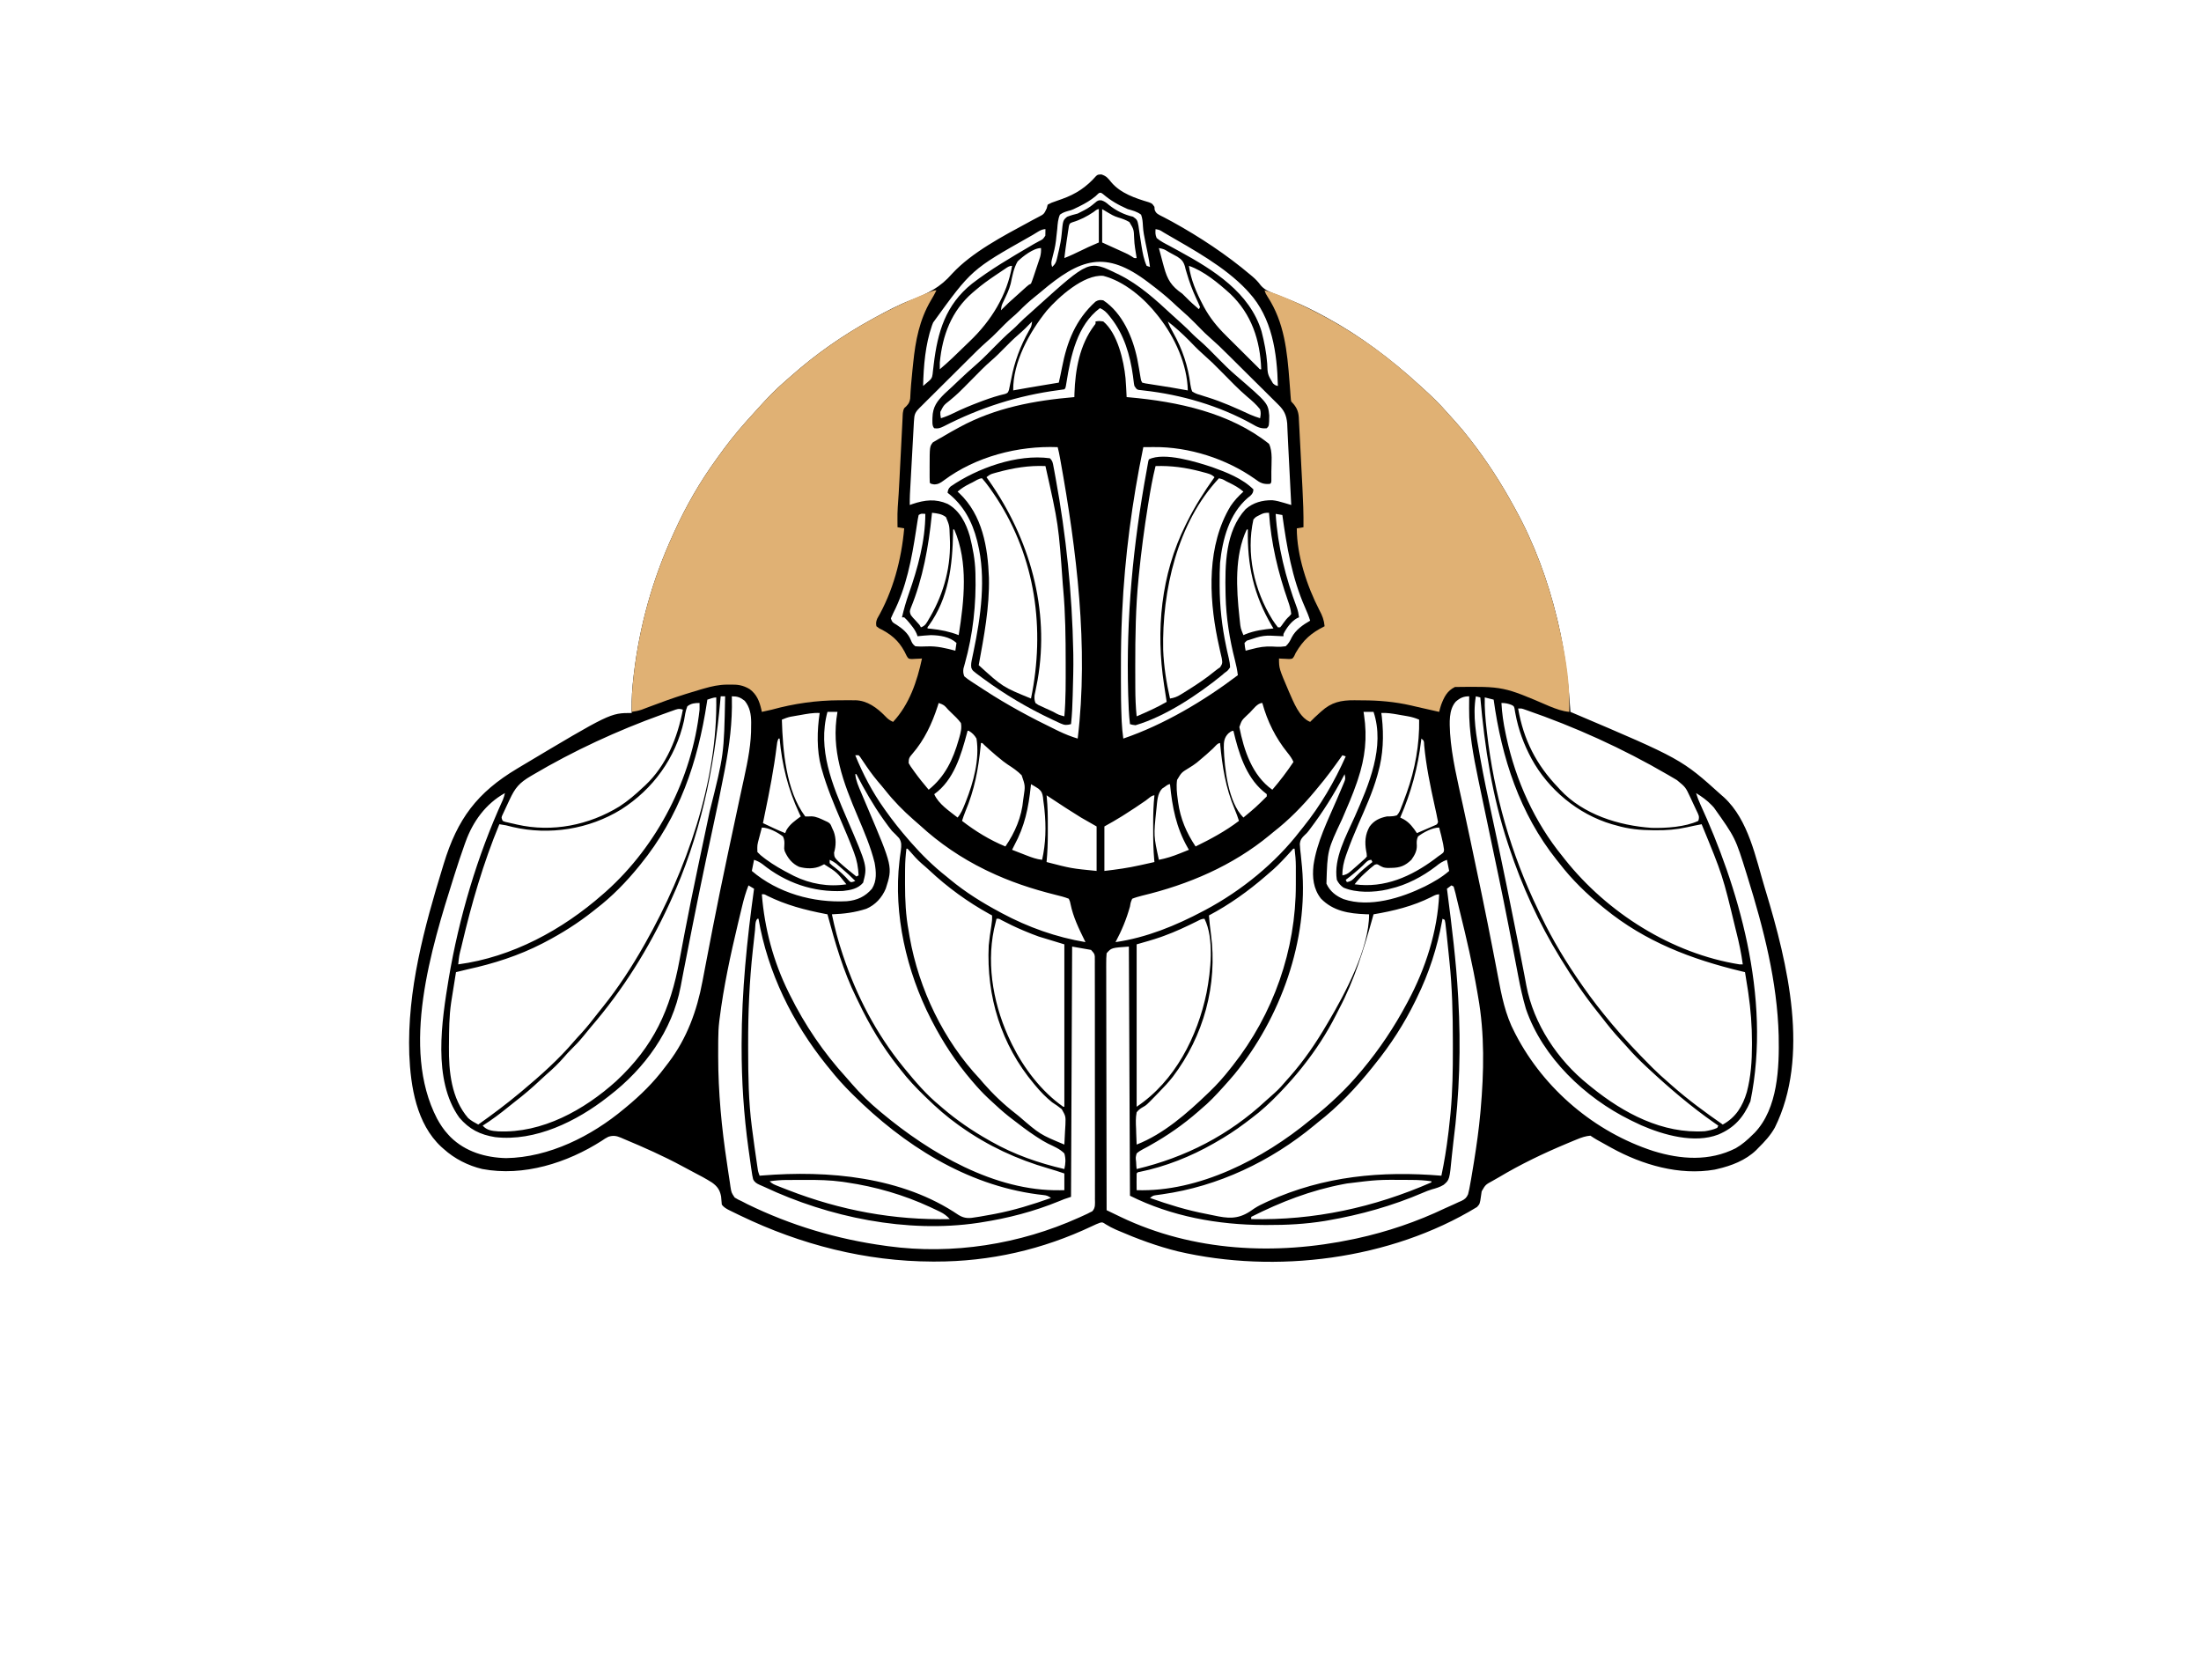 <?xml version="1.0" encoding="UTF-8"?>
<svg version="1.1" xmlns="http://www.w3.org/2000/svg" width="1979" height="1510">
<path d="M0 0 C4.598 1.456 6.005 3.407 8.953 7.066 C17.389 17.024 30.572 21.405 42.695 25.012 C45.75 26.188 45.75 26.188 47.75 29.188 C47.829 30.384 47.829 30.384 47.91 31.605 C49.012 34.992 50.852 35.769 53.915 37.368 C54.665 37.742 55.415 38.115 56.188 38.5 C57.84 39.372 59.49 40.25 61.137 41.133 C62.037 41.615 62.937 42.098 63.865 42.595 C88.499 56.194 112.609 72.145 134.125 90.312 C134.697 90.792 135.268 91.271 135.857 91.764 C138.732 94.234 141.049 96.584 143.258 99.664 C147.369 104.58 153.376 106.397 159.194 108.642 C162.705 110 166.187 111.429 169.672 112.852 C170.367 113.134 171.062 113.416 171.779 113.707 C181.386 117.633 190.613 122.276 199.75 127.188 C200.521 127.601 201.291 128.015 202.085 128.441 C232.479 144.966 260.259 165.896 285.75 189.188 C286.751 190.095 287.752 191.003 288.754 191.91 C296.495 198.942 304.018 206.056 310.84 213.996 C313.076 216.562 315.381 219.059 317.688 221.562 C322.277 226.608 326.588 231.786 330.75 237.188 C331.164 237.718 331.578 238.249 332.005 238.796 C346.566 257.512 359.406 277.376 370.75 298.188 C371.443 299.44 371.443 299.44 372.15 300.719 C389.161 331.552 401.523 364.983 409.75 399.188 C410.018 400.301 410.286 401.414 410.562 402.561 C416.843 429.139 420.038 455.958 421.75 483.188 C422.507 483.508 423.264 483.828 424.044 484.159 C521.55 525.582 521.55 525.582 557.75 558.188 C558.436 558.78 559.122 559.373 559.828 559.984 C582.056 580.462 588.317 614.437 596.75 642.188 C596.977 642.934 597.204 643.68 597.437 644.448 C617.161 709.557 637.358 792.889 605.562 856.938 C601.601 864.002 596.467 869.529 590.75 875.188 C590.104 875.855 589.458 876.523 588.793 877.211 C579.241 886.409 566.451 891.283 553.75 894.188 C552.993 894.362 552.236 894.536 551.456 894.716 C519.816 900.232 486.251 890.374 458.75 875.188 C457.672 874.596 457.672 874.596 456.571 873.993 C444.46 867.328 444.46 867.328 439.75 864.188 C435.433 864.546 431.758 865.818 427.77 867.453 C426.619 867.924 425.469 868.395 424.284 868.881 C423.043 869.399 421.803 869.918 420.562 870.438 C419.609 870.835 419.609 870.835 418.636 871.241 C397.563 880.045 376.99 889.911 357.37 901.633 C355.512 902.735 353.631 903.8 351.736 904.838 C345.421 908.263 345.421 908.263 341.977 914.23 C341.73 915.604 341.529 916.988 341.375 918.375 C340.358 925.527 340.358 925.527 337.75 928.359 C259.958 975.764 156.762 988.72 68.75 968.188 C50.202 963.596 32.396 957.008 14.875 949.438 C13.939 949.033 13.939 949.033 12.984 948.621 C9.863 947.238 6.951 945.715 4.055 943.922 C1.082 941.956 1.082 941.956 -1.159 942.442 C-3.526 943.286 -5.748 944.282 -8.012 945.375 C-52.763 966.632 -100.059 977.458 -149.625 977.375 C-150.732 977.374 -150.732 977.374 -151.861 977.372 C-211.888 977.209 -270.342 962.19 -324.312 936.188 C-324.994 935.86 -325.676 935.533 -326.378 935.196 C-328.31 934.264 -330.236 933.322 -332.16 932.375 C-333.265 931.832 -334.37 931.29 -335.508 930.73 C-337.917 929.375 -339.593 928.379 -341.25 926.188 C-341.464 923.771 -341.671 921.355 -341.875 918.938 C-342.958 913.002 -345.207 909.791 -350.121 906.289 C-355.494 902.901 -361.072 899.9 -366.723 897.003 C-370.105 895.262 -373.445 893.457 -376.781 891.629 C-393.793 882.429 -411.418 874.642 -429.25 867.188 C-430.071 866.827 -430.891 866.467 -431.737 866.095 C-435.992 864.312 -438.818 863.781 -443.25 865.188 C-446.191 866.741 -446.191 866.741 -449.125 868.75 C-480.214 888.651 -519.571 901.19 -556.616 894.162 C-569.277 891.174 -581.621 884.936 -591.25 876.188 C-591.995 875.534 -592.74 874.88 -593.508 874.207 C-615.814 853.451 -621.039 820.14 -622.25 791.188 C-624.251 733.706 -608.846 676.993 -592.125 622.562 C-591.841 621.63 -591.558 620.698 -591.266 619.738 C-578.959 579.412 -561.367 555.783 -525.25 534.188 C-524.308 533.622 -523.366 533.056 -522.396 532.474 C-441.535 484.188 -441.535 484.188 -422.25 484.188 C-422.269 483.225 -422.288 482.262 -422.307 481.27 C-422.442 471.275 -421.812 461.544 -420.625 451.625 C-420.537 450.877 -420.45 450.128 -420.359 449.357 C-415.217 405.924 -403.515 363.931 -385.25 324.188 C-384.803 323.2 -384.356 322.212 -383.896 321.194 C-373.507 298.308 -361.018 276.539 -346.25 256.188 C-345.442 255.06 -345.442 255.06 -344.619 253.909 C-336.966 243.229 -329.004 232.986 -320.25 223.188 C-319.471 222.31 -318.693 221.432 -317.891 220.527 C-315.692 218.067 -313.474 215.625 -311.25 213.188 C-310.376 212.221 -309.502 211.254 -308.602 210.258 C-300.983 201.854 -293.24 193.57 -284.598 186.199 C-282.752 184.617 -280.933 183.016 -279.121 181.395 C-256.994 161.713 -232.215 144.428 -206.25 130.188 C-205.309 129.67 -204.369 129.153 -203.4 128.62 C-192.868 122.878 -182.38 117.286 -171.184 112.965 C-155.944 107.065 -144.911 101.656 -133.973 89.046 C-116.288 69.968 -88.048 55.241 -65.344 42.961 C-64.377 42.432 -63.409 41.903 -62.413 41.358 C-60.561 40.354 -58.698 39.369 -56.823 38.407 C-51.578 35.703 -51.578 35.703 -49.105 30.523 C-48.823 29.423 -48.541 28.322 -48.25 27.188 C-45.767 25.791 -43.912 24.987 -41.25 24.188 C-39.983 23.739 -38.717 23.286 -37.453 22.828 C-36.81 22.603 -36.167 22.379 -35.504 22.147 C-22.973 17.71 -13.55 11.484 -4.734 1.465 C-3.25 0.188 -3.25 0.188 0 0 Z M-5.312 19.688 C-9.72 23.254 -14.195 25.937 -19.25 28.438 C-19.889 28.754 -20.529 29.07 -21.188 29.396 C-22.147 29.858 -22.147 29.858 -23.125 30.328 C-23.775 30.644 -24.425 30.96 -25.095 31.286 C-27.25 32.188 -27.25 32.188 -29.893 32.865 C-32.763 33.674 -34.844 34.414 -37.25 36.188 C-39.018 40.307 -39.284 44.436 -39.625 48.875 C-39.891 51.317 -40.163 53.758 -40.441 56.199 C-40.568 57.391 -40.694 58.582 -40.825 59.81 C-41.488 65.075 -42.736 70.134 -44.121 75.249 C-44.969 78.479 -45.335 79.932 -44.25 83.188 C-41.676 80.946 -40.746 79.276 -39.969 75.969 C-39.769 75.128 -39.569 74.287 -39.363 73.42 C-39.161 72.518 -38.958 71.617 -38.75 70.688 C-38.528 69.76 -38.305 68.833 -38.076 67.877 C-36.987 63.171 -36.119 58.563 -35.684 53.75 C-34.519 41.26 -34.519 41.26 -30.785 38.105 C-27.639 36.83 -24.54 36.014 -21.25 35.188 C-19.301 34.275 -17.381 33.296 -15.5 32.25 C-14.605 31.755 -13.711 31.26 -12.789 30.75 C-9.657 28.822 -6.862 26.617 -4.102 24.191 C-2.25 23.188 -2.25 23.188 0.227 23.328 C3.026 24.281 4.544 25.423 6.75 27.375 C13.013 32.476 20.589 36.251 28.48 38.027 C32.448 40.649 32.453 41.593 33.387 46.113 C33.766 48.571 34.115 51.034 34.438 53.5 C34.83 56.045 35.227 58.589 35.629 61.133 C35.91 62.962 35.91 62.962 36.196 64.829 C37.161 70.68 38.28 76.772 40.75 82.188 C42.235 82.683 42.235 82.683 43.75 83.188 C42.797 75.653 41.172 68.258 39.604 60.831 C38.611 56.014 37.652 51.309 37.398 46.391 C37.202 42.713 37.016 39.647 35.75 36.188 C32.108 33.383 28.115 32.462 23.75 31.188 C15.535 27.604 8.348 23.541 1.543 17.691 C-1.67 14.996 -2.414 17.171 -5.312 19.688 Z M-7.125 33.875 C-12.877 37.762 -19.149 40.981 -25.828 42.946 C-28.431 43.951 -28.431 43.951 -29.169 46.399 C-29.304 47.301 -29.439 48.203 -29.578 49.133 C-29.738 50.128 -29.898 51.123 -30.062 52.148 C-30.207 53.193 -30.351 54.237 -30.5 55.312 C-30.66 56.333 -30.82 57.354 -30.984 58.406 C-31.845 63.987 -32.578 69.581 -33.25 75.188 C-28.324 73.328 -23.619 71.023 -18.875 68.75 C-17.222 67.958 -15.568 67.168 -13.914 66.379 C-13.187 66.03 -12.459 65.682 -11.709 65.323 C-8.585 63.881 -5.413 62.543 -2.25 61.188 C-2.25 51.288 -2.25 41.388 -2.25 31.188 C-4.117 31.188 -5.656 32.837 -7.125 33.875 Z M0.75 31.188 C0.75 41.087 0.75 50.987 0.75 61.188 C8.422 64.676 8.422 64.676 16.096 68.157 C17.058 68.597 18.021 69.036 19.012 69.488 C19.991 69.933 20.97 70.379 21.979 70.837 C24.75 72.188 24.75 72.188 27.484 73.856 C29.599 75.356 29.599 75.356 31.75 75.188 C31.302 72.203 30.838 69.225 30.332 66.25 C29.868 63.346 29.645 60.499 29.512 57.562 C29.213 49.45 29.213 49.45 25.208 42.802 C21.999 40.893 18.682 39.743 15.121 38.672 C10.75 37.188 10.75 37.188 0.75 31.188 Z M-61.312 54.188 C-62.238 54.719 -63.164 55.251 -64.118 55.799 C-116.75 85.524 -116.75 85.524 -151.25 133.188 C-151.595 134.077 -151.941 134.966 -152.297 135.883 C-158.269 153.11 -159.818 172.07 -160.25 190.188 C-159.104 189.209 -157.958 188.23 -156.812 187.25 C-156.174 186.705 -155.536 186.159 -154.879 185.598 C-151.724 182.867 -151.905 181.115 -151.418 176.871 C-151.261 175.544 -151.103 174.216 -150.944 172.889 C-150.862 172.192 -150.78 171.495 -150.695 170.777 C-147.207 141.643 -140.064 117.259 -116.25 98.188 C-99.542 85.344 -81.224 74.646 -63.078 64 C-62.254 63.514 -61.43 63.027 -60.58 62.526 C-59.102 61.677 -57.606 60.856 -56.09 60.075 C-52.482 58.296 -52.482 58.296 -50.348 55.047 C-50.336 54.351 -50.324 53.655 -50.312 52.938 C-50.292 51.7 -50.271 50.462 -50.25 49.188 C-54.251 49.188 -57.92 52.237 -61.312 54.188 Z M48.75 49.188 C48.534 52.52 48.474 54.177 49.75 57.188 C53.286 60.194 57.331 62.184 61.438 64.312 C63.223 65.281 65.002 66.261 66.78 67.241 C67.991 67.908 69.204 68.572 70.418 69.233 C100.909 85.883 133.467 106.209 144.062 141.125 C146.495 150.586 148.434 160.27 149.133 170.023 C149.508 179.724 149.508 179.724 154.312 187.812 C156.308 189.56 156.308 189.56 158.75 190.188 C157.988 160.34 153.63 128.969 132.75 106.188 C132.013 105.369 131.275 104.55 130.516 103.707 C110.673 82.766 82.512 67.574 57.75 53.188 C57.085 52.792 56.419 52.396 55.733 51.988 C52.464 49.89 52.464 49.89 48.75 49.188 Z M51.75 66.188 C52.808 70.461 53.929 74.712 55.122 78.95 C55.54 80.438 55.949 81.929 56.351 83.421 C59.443 94.66 62.917 100.402 72.75 107.188 C74.013 108.361 75.246 109.567 76.438 110.812 C80.005 114.51 83.846 117.851 87.75 121.188 C88.245 120.198 88.245 120.198 88.75 119.188 C87.609 116.429 86.405 113.756 85.125 111.062 C81.762 103.772 79.093 96.541 76.855 88.836 C76.491 87.632 76.126 86.428 75.75 85.188 C75.596 84.519 75.442 83.85 75.284 83.161 C74.02 78.617 72.368 76.549 68.371 74 C66.657 73.038 64.928 72.101 63.188 71.188 C62.312 70.699 61.436 70.21 60.533 69.707 C56.371 67.157 56.371 67.157 51.75 66.188 Z M-75.25 78.188 C-78.883 84.325 -80.018 91.389 -81.506 98.284 C-82.898 103.716 -85.356 108.652 -87.765 113.692 C-89.721 117.756 -89.721 117.756 -90.25 122.188 C-89.631 121.551 -89.631 121.551 -89 120.902 C-85.281 117.126 -81.457 113.552 -77.441 110.094 C-74.026 107.123 -70.694 104.06 -67.352 101.008 C-65.25 99.188 -65.25 99.188 -63.25 98.188 C-62.449 96.276 -61.744 94.324 -61.086 92.359 C-60.487 90.571 -60.487 90.571 -59.875 88.746 C-59.67 88.121 -59.465 87.495 -59.254 86.851 C-58.631 84.956 -57.991 83.066 -57.352 81.176 C-56.955 79.978 -56.557 78.781 -56.148 77.547 C-55.784 76.448 -55.42 75.35 -55.044 74.218 C-54.3 71.379 -54.086 69.101 -54.25 66.188 C-61.001 66.188 -70.693 73.742 -75.25 78.188 Z M-54.504 105.718 C-56.108 107.068 -57.731 108.387 -59.371 109.691 C-64.632 113.887 -69.465 118.275 -74.16 123.094 C-76.003 124.94 -77.883 126.633 -79.875 128.312 C-84.726 132.462 -89.154 137.039 -93.62 141.594 C-96.529 144.543 -99.452 147.397 -102.619 150.068 C-109.07 155.684 -115.06 161.791 -121.121 167.82 C-121.774 168.47 -122.428 169.119 -123.101 169.788 C-126.548 173.214 -129.992 176.644 -133.433 180.076 C-136.985 183.616 -140.548 187.144 -144.113 190.67 C-146.861 193.392 -149.599 196.122 -152.336 198.855 C-153.646 200.16 -154.96 201.462 -156.277 202.761 C-158.113 204.572 -159.935 206.396 -161.756 208.223 C-162.3 208.755 -162.845 209.287 -163.407 209.835 C-166.402 212.873 -167.939 214.909 -168.25 219.188 C-168.385 220.818 -168.385 220.818 -168.522 222.482 C-168.591 223.732 -168.66 224.982 -168.731 226.269 C-168.789 227.309 -168.789 227.309 -168.849 228.37 C-168.977 230.652 -169.1 232.933 -169.223 235.215 C-169.311 236.808 -169.399 238.4 -169.487 239.993 C-169.672 243.328 -169.854 246.662 -170.034 249.997 C-170.265 254.262 -170.5 258.526 -170.737 262.791 C-170.92 266.079 -171.1 269.367 -171.28 272.656 C-171.366 274.228 -171.453 275.8 -171.54 277.372 C-171.661 279.573 -171.78 281.775 -171.899 283.976 C-171.967 285.227 -172.035 286.478 -172.105 287.766 C-172.238 290.912 -172.277 294.039 -172.25 297.188 C-171.034 296.754 -171.034 296.754 -169.793 296.312 C-158.798 292.626 -149.113 291.426 -138.25 296.188 C-127.228 302.238 -121.687 313.545 -118.25 325.188 C-115.642 335.671 -113.561 346.372 -113.25 357.188 C-113.23 357.823 -113.209 358.459 -113.188 359.114 C-112.428 386.236 -115.394 413.727 -122.763 439.859 C-122.971 440.621 -123.18 441.383 -123.395 442.168 C-123.584 442.827 -123.773 443.486 -123.968 444.165 C-124.352 446.921 -124.221 448.553 -123.25 451.188 C-121.241 452.923 -119.405 454.288 -117.188 455.699 C-116.569 456.109 -115.951 456.519 -115.314 456.941 C-113.302 458.268 -111.277 459.572 -109.25 460.875 C-107.858 461.783 -106.467 462.692 -105.076 463.602 C-84.458 477.032 -63.034 488.548 -40.875 499.25 C-39.943 499.703 -39.011 500.156 -38.05 500.623 C-32.558 503.243 -27.076 505.425 -21.25 507.188 C-11.339 425.068 -22.208 337.679 -36.832 256.781 C-36.961 256.067 -37.09 255.352 -37.223 254.616 C-37.803 251.445 -38.41 248.301 -39.25 245.188 C-74.675 243.777 -113.016 253.68 -141.75 275.188 C-144.68 277.34 -146.636 278.628 -150.312 278.688 C-153.25 278.188 -153.25 278.188 -154.25 277.188 C-154.35 275.609 -154.381 274.027 -154.383 272.445 C-154.384 271.46 -154.385 270.476 -154.387 269.461 C-154.383 268.422 -154.379 267.383 -154.375 266.312 C-154.381 264.812 -154.381 264.812 -154.387 263.281 C-154.363 244.63 -154.363 244.63 -151.457 240.863 C-150.272 240.188 -150.272 240.188 -149.062 239.5 C-147.699 238.688 -147.699 238.688 -146.309 237.859 C-145.299 237.308 -144.29 236.756 -143.25 236.188 C-142.189 235.553 -141.128 234.919 -140.035 234.266 C-136.478 232.163 -132.882 230.157 -129.25 228.188 C-128.655 227.861 -128.06 227.535 -127.447 227.199 C-95.241 209.721 -60.34 203.267 -24.25 200.188 C-24.224 199.12 -24.198 198.053 -24.172 196.953 C-23.45 175.553 -19.52 153.182 -6.281 135.684 C-5.061 134.216 -5.061 134.216 -5.25 132.188 C-2.125 131.688 -2.125 131.688 1.75 132.188 C14.568 142.816 20.233 167.562 21.75 183.188 C22.187 188.849 22.492 194.515 22.75 200.188 C23.871 200.285 23.871 200.285 25.015 200.384 C68.594 204.258 115.558 214.178 150.75 242.188 C154.276 249.24 152.853 259.626 152.875 267.375 C152.88 268.32 152.884 269.266 152.889 270.24 C152.887 271.123 152.885 272.007 152.883 272.918 C152.882 273.716 152.881 274.514 152.879 275.337 C152.75 277.188 152.75 277.188 151.75 278.188 C145.856 278.808 142.79 277.344 138.25 273.875 C112.548 255.631 78.787 244.827 47.25 245.125 C45.873 245.132 45.873 245.132 44.469 245.139 C42.229 245.15 39.99 245.167 37.75 245.188 C27.71 293.911 21.091 343.477 18.75 393.188 C18.708 394.032 18.667 394.876 18.624 395.745 C17.85 411.697 17.592 427.62 17.62 443.59 C17.625 447.317 17.62 451.043 17.613 454.77 C17.61 466.186 17.711 477.585 18.195 488.992 C18.234 489.911 18.273 490.83 18.313 491.776 C18.561 496.959 19.039 502.048 19.75 507.188 C56.21 494.72 92.142 473.391 122.75 450.188 C122.182 445.515 121.265 441.082 120.087 436.528 C115.309 417.931 112.203 398.407 111.75 379.188 C111.73 378.35 111.709 377.512 111.688 376.649 C111.151 351.166 111.373 320.807 129.758 300.91 C136.616 294.98 144.752 292.809 153.65 292.9 C157.316 293.24 160.572 294.157 164.098 295.207 C165.347 295.575 166.596 295.944 167.883 296.323 C169.302 296.751 169.302 296.751 170.75 297.188 C170.377 289.806 170.003 282.424 169.628 275.042 C169.454 271.612 169.281 268.183 169.107 264.753 C168.777 258.227 168.445 251.702 168.106 245.177 C167.887 240.953 167.682 236.729 167.5 232.503 C167.461 231.677 167.423 230.851 167.383 230 C167.287 227.911 167.197 225.822 167.109 223.732 C166.339 216.131 164.295 211.992 158.958 206.812 C158.366 206.218 157.774 205.624 157.164 205.011 C155.212 203.058 153.243 201.123 151.273 199.188 C149.904 197.825 148.536 196.462 147.169 195.098 C143.57 191.512 139.956 187.942 136.338 184.374 C133.403 181.474 130.479 178.563 127.555 175.651 C124.048 172.159 120.536 168.673 117.023 165.188 C116.361 164.53 115.699 163.873 115.017 163.196 C105.875 154.119 105.875 154.119 96.293 145.513 C94.274 143.779 92.395 141.93 90.531 140.031 C89.826 139.318 89.121 138.606 88.395 137.871 C86.965 136.415 85.535 134.96 84.105 133.504 C80.064 129.418 75.938 125.521 71.581 121.773 C69.03 119.564 66.584 117.248 64.125 114.938 C57.644 108.943 50.793 103.504 43.75 98.188 C43.191 97.761 42.632 97.334 42.056 96.895 C3.606 67.715 -18.751 75.361 -54.504 105.718 Z M-86.688 84.969 C-87.578 85.56 -88.468 86.15 -89.385 86.759 C-90.331 87.395 -91.276 88.032 -92.25 88.688 C-93.209 89.331 -94.168 89.974 -95.156 90.637 C-101.445 94.89 -107.521 99.197 -113.25 104.188 C-114.084 104.89 -114.918 105.593 -115.777 106.316 C-134.759 122.729 -142.921 144.607 -145.25 169.188 C-145.276 171.187 -145.282 173.188 -145.25 175.188 C-137.482 168.65 -130.24 161.62 -123 154.508 C-121.393 152.937 -119.777 151.375 -118.152 149.823 C-99.02 131.539 -84.779 108.612 -80.25 82.188 C-83.059 82.188 -84.354 83.418 -86.688 84.969 Z M78.75 82.188 C80.477 94.575 85.421 106.064 91.188 117.062 C91.534 117.727 91.881 118.392 92.239 119.076 C97.565 128.924 104.192 137.075 112.148 144.914 C113.024 145.788 113.9 146.661 114.802 147.562 C116.635 149.389 118.472 151.212 120.313 153.032 C123.145 155.832 125.966 158.644 128.785 161.457 C130.572 163.235 132.36 165.012 134.148 166.789 C134.996 167.633 135.844 168.476 136.718 169.345 C137.496 170.114 138.274 170.882 139.076 171.674 C139.763 172.355 140.45 173.035 141.158 173.736 C142.514 175.3 142.514 175.3 143.75 175.188 C142.811 149.043 135.06 125.509 115.75 107.188 C105.229 97.714 92.259 86.866 78.75 82.188 Z M-152.25 304.188 C-152.309 304.793 -152.369 305.398 -152.43 306.022 C-155.305 334.372 -160.44 363.425 -171.38 389.924 C-172.419 392.627 -172.414 393.557 -171.25 396.188 C-169.439 398.54 -169.439 398.54 -167.25 400.812 C-163.331 405.025 -163.331 405.025 -162.25 407.188 C-158.173 405.828 -157.066 403.164 -155 399.625 C-154.606 398.957 -154.212 398.289 -153.806 397.6 C-141.185 375.704 -134.882 351.491 -136.25 326.188 C-136.298 325.118 -136.298 325.118 -136.347 324.028 C-136.584 315.651 -136.584 315.651 -139.695 308.109 C-143.549 305.103 -147.452 304.779 -152.25 304.188 Z M142.625 306.062 C141.6 306.585 141.6 306.585 140.555 307.117 C138.592 308.181 138.592 308.181 136.75 310.188 C129.941 340.784 137.432 373.851 153.75 400.188 C155.331 402.625 156.961 404.888 158.75 407.188 C159.41 407.188 160.07 407.188 160.75 407.188 C162.197 405.533 162.197 405.533 163.625 403.438 C165.393 400.961 166.88 399.074 169.188 397.062 C169.703 396.444 170.219 395.825 170.75 395.188 C170.328 391.113 169.268 387.455 167.895 383.609 C158.86 357.765 152.609 331.561 150.75 304.188 C146.952 304.188 145.808 304.404 142.625 306.062 Z M-164.25 306.188 C-164.787 308.578 -165.198 310.897 -165.547 313.316 C-165.782 314.83 -166.018 316.344 -166.254 317.858 C-166.375 318.656 -166.497 319.455 -166.622 320.278 C-170.499 345.609 -175.352 371.514 -187.154 394.508 C-187.921 396.035 -188.594 397.609 -189.25 399.188 C-188.055 402.771 -187.275 403.011 -184.125 404.875 C-178.843 408.27 -173.717 412.498 -171.34 418.477 C-170.255 421.135 -169.572 422.458 -167.25 424.188 C-163.655 424.539 -160.299 424.502 -156.702 424.314 C-147.82 423.907 -139.787 425.927 -131.25 428.188 C-130.92 425.877 -130.59 423.567 -130.25 421.188 C-136.348 415.62 -145.278 414.337 -153.25 414.188 C-157.267 414.392 -161.253 414.741 -165.25 415.188 C-165.509 414.458 -165.768 413.728 -166.035 412.977 C-167.288 410.1 -168.734 408.008 -170.688 405.562 C-171.284 404.807 -171.881 404.052 -172.496 403.273 C-174.017 401.465 -175.472 399.743 -177.25 398.188 C-177.91 398.188 -178.57 398.188 -179.25 398.188 C-177.574 390.937 -175.559 383.924 -173.09 376.905 C-165.151 354.316 -158.25 329.339 -158.25 305.188 C-162.026 304.889 -162.026 304.889 -164.25 306.188 Z M156.75 305.188 C158.599 334.35 165.669 362.535 175.938 389.839 C176.89 392.592 177.437 395.292 177.75 398.188 C177.163 398.439 176.577 398.69 175.973 398.949 C170.713 401.88 166.408 407.872 163.75 413.188 C163.75 413.848 163.75 414.507 163.75 415.188 C163.141 415.167 162.532 415.146 161.905 415.124 C145.783 414.214 145.783 414.214 130.75 419.188 C129.76 420.178 129.76 420.178 128.75 421.188 C129.073 424.784 129.073 424.784 129.75 428.188 C130.841 427.899 131.931 427.61 133.055 427.312 C134.577 426.932 136.1 426.558 137.625 426.188 C138.429 425.992 139.233 425.796 140.062 425.594 C146.052 424.262 151.346 424.213 157.438 424.625 C160.404 424.77 162.764 424.623 165.75 424.188 C168.441 421.744 169.633 419.497 171.18 416.223 C174.645 409.525 181.303 404.858 187.75 401.188 C186.456 397.022 184.86 393.101 183.085 389.127 C171.448 362.795 166.685 334.531 162.75 306.188 C160.77 305.858 158.79 305.527 156.75 305.188 Z M-133.25 319.188 C-133.265 320.043 -133.279 320.898 -133.294 321.779 C-133.863 351.64 -137.15 380.73 -155.219 405.719 C-156.346 407.025 -156.346 407.025 -156.25 408.188 C-155.234 408.285 -154.218 408.383 -153.172 408.484 C-144.414 409.408 -136.512 410.964 -128.25 414.188 C-123.341 383.22 -119.465 348.8 -132.25 319.188 C-132.58 319.188 -132.91 319.188 -133.25 319.188 Z M130.75 319.188 C119.59 342.753 121.451 372.455 124.125 397.625 C124.251 398.821 124.377 400.017 124.507 401.25 C125.205 407.991 125.205 407.991 127.75 414.188 C128.663 413.789 128.663 413.789 129.594 413.383 C137.874 410.047 145.942 409.027 154.75 408.188 C154.265 407.386 153.781 406.584 153.281 405.758 C136.954 378.064 131.105 351.164 131.75 319.188 C131.42 319.188 131.09 319.188 130.75 319.188 Z M-342.25 469.188 C-342.34 470.205 -342.43 471.223 -342.522 472.272 C-348.127 535.04 -360.715 595.597 -387.25 653.188 C-387.706 654.183 -388.162 655.179 -388.632 656.205 C-406.918 695.896 -430.154 733.057 -458.695 766.195 C-461.147 769.067 -463.516 771.99 -465.875 774.938 C-469.387 779.259 -473.138 783.183 -477.125 787.066 C-479.142 789.079 -481.018 791.153 -482.875 793.312 C-487.799 799.029 -493.122 804.141 -498.84 809.055 C-500.721 810.719 -502.556 812.406 -504.379 814.133 C-511.771 821.13 -519.366 827.596 -527.444 833.784 C-529.331 835.251 -531.19 836.748 -533.043 838.258 C-540.533 844.356 -548.078 850.014 -556.25 855.188 C-552.444 859.436 -547.799 859.95 -542.312 860.317 C-502.741 862.115 -464.915 841.022 -436.25 815.188 C-402.408 783.676 -387.511 751.052 -379.232 706.173 C-377.842 698.639 -376.415 691.112 -374.984 683.586 C-374.835 682.8 -374.686 682.014 -374.532 681.203 C-370.959 662.426 -367.096 643.71 -363.188 625 C-362.847 623.368 -362.506 621.735 -362.166 620.103 C-358.869 604.305 -355.541 588.514 -352.162 572.733 C-339.281 521.478 -339.281 521.478 -338.25 469.188 C-339.57 469.188 -340.89 469.188 -342.25 469.188 Z M-332.25 469.188 C-332.234 469.789 -332.219 470.39 -332.202 471.01 C-331.719 492.602 -334.35 512.97 -338.371 534.137 C-338.522 534.934 -338.673 535.732 -338.829 536.553 C-342.024 553.387 -345.57 570.14 -349.187 586.887 C-351.053 595.527 -352.898 604.171 -354.738 612.816 C-354.926 613.699 -355.114 614.581 -355.307 615.49 C-359.501 635.213 -363.498 654.974 -367.438 674.75 C-367.591 675.518 -367.744 676.286 -367.901 677.077 C-370.611 690.67 -373.317 704.264 -375.912 717.88 C-376.183 719.299 -376.454 720.718 -376.726 722.137 C-377.231 724.782 -377.731 727.427 -378.227 730.073 C-385.805 769.82 -410.49 803.724 -442.25 828.188 C-442.779 828.603 -443.307 829.019 -443.852 829.447 C-471.609 851.189 -508.871 869.665 -545.062 865.5 C-558.596 863.349 -568.399 858.386 -577.301 847.91 C-601.479 814.138 -593.027 760.878 -586.789 722.918 C-577.564 668.195 -561.18 612.739 -538.107 562.277 C-537.28 560.261 -536.719 558.312 -536.25 556.188 C-553.48 565.76 -565.061 581.748 -571.609 599.969 C-571.908 600.792 -572.207 601.615 -572.516 602.463 C-575.736 611.409 -578.697 620.435 -581.562 629.5 C-581.839 630.372 -582.115 631.243 -582.399 632.141 C-602.499 695.811 -630.205 785.341 -597.329 848.768 C-594.47 854.026 -591.353 858.803 -587.25 863.188 C-586.558 863.933 -585.866 864.678 -585.152 865.445 C-571.743 878.653 -553.637 883.936 -535.188 884.375 C-496.561 883.787 -458.405 864.575 -429.25 840.188 C-428.673 839.712 -428.096 839.236 -427.501 838.747 C-414.402 827.937 -402.633 816.43 -392.459 802.803 C-391.357 801.331 -390.232 799.875 -389.105 798.422 C-372.659 776.753 -363.591 751.941 -358.641 725.441 C-358.314 723.735 -357.987 722.03 -357.659 720.324 C-356.961 716.692 -356.268 713.06 -355.579 709.427 C-353.729 699.676 -351.839 689.934 -349.949 680.191 C-349.756 679.195 -349.563 678.198 -349.364 677.171 C-345.218 655.8 -340.811 634.487 -336.312 613.188 C-335.953 611.482 -335.593 609.775 -335.233 608.069 C-331.881 592.179 -328.496 576.296 -325.066 560.422 C-324.598 558.247 -324.13 556.073 -323.662 553.898 C-322.852 550.136 -322.032 546.376 -321.203 542.617 C-317.833 527.16 -314.654 511.318 -314.875 495.438 C-314.858 494.119 -314.858 494.119 -314.84 492.773 C-314.872 485.514 -315.981 478.993 -320.625 473.25 C-324.633 470.101 -327.143 469.188 -332.25 469.188 Z M318.672 474.008 C312.188 481.362 313.113 493.146 313.556 502.386 C315.064 524.184 320.433 545.76 325.067 567.056 C326.022 571.454 326.966 575.855 327.909 580.256 C328.1 581.146 328.291 582.035 328.487 582.951 C328.873 584.753 329.26 586.556 329.646 588.358 C330.227 591.066 330.808 593.774 331.39 596.482 C334.859 612.637 338.244 628.808 341.574 644.992 C341.999 647.06 342.426 649.128 342.853 651.195 C345.944 666.174 348.96 681.165 351.853 696.184 C352.294 698.475 352.737 700.765 353.18 703.055 C353.472 704.56 353.763 706.064 354.054 707.569 C354.196 708.307 354.339 709.044 354.486 709.804 C355.18 713.4 355.869 716.996 356.544 720.595 C359.856 738.244 363.199 755.488 371.688 771.5 C372.024 772.152 372.36 772.804 372.707 773.475 C398.23 822.44 443.719 860.927 496.273 877.984 C520.921 885.627 546.745 887.464 570.375 875.5 C576.226 872.156 580.992 867.928 585.75 863.188 C586.58 862.393 586.58 862.393 587.426 861.582 C608.448 839.54 609.594 802.765 609.031 774.359 C607.794 725.69 595.438 677.917 581.062 631.688 C580.604 630.206 580.604 630.206 580.136 628.694 C570.097 596.412 570.097 596.412 550.75 569.188 C550.151 568.537 549.551 567.886 548.934 567.215 C544.694 562.739 539.981 559.426 534.75 556.188 C535.822 559.713 537.103 563.056 538.641 566.398 C571.483 637.928 603.102 738.58 583.59 833.371 C577.411 847.697 569.215 857.105 554.75 863.188 C533.258 871.486 505.569 863.61 485.5 854.875 C482.894 853.691 480.318 852.452 477.75 851.188 C477.065 850.854 476.38 850.52 475.674 850.176 C434.944 830.12 396.731 793.946 381.75 750.188 C378.935 740.565 376.768 730.879 374.912 721.033 C374.473 718.709 374.028 716.387 373.581 714.064 C372.931 710.684 372.284 707.304 371.638 703.923 C369.89 694.771 368.117 685.623 366.336 676.477 C366.151 675.529 365.967 674.581 365.777 673.604 C360.457 646.325 354.71 619.135 348.966 591.943 C345.917 577.51 342.876 563.076 339.895 548.629 C339.553 546.973 339.21 545.318 338.866 543.663 C334.508 522.678 330.51 501.56 330.688 480.062 C330.692 479.011 330.697 477.959 330.701 476.875 C330.713 474.312 330.729 471.75 330.75 469.188 C325.638 469.188 322.513 470.643 318.672 474.008 Z M336.75 469.188 C333.702 486.716 337.245 505.201 340.316 522.48 C340.445 523.207 340.573 523.934 340.706 524.683 C343.712 541.617 347.295 558.42 350.925 575.229 C352.917 584.453 354.882 593.683 356.844 602.914 C357.046 603.864 357.247 604.813 357.455 605.791 C362.162 627.952 366.636 650.157 371.062 672.375 C371.42 674.167 371.777 675.96 372.135 677.752 C373.151 682.849 374.164 687.946 375.176 693.043 C375.334 693.842 375.493 694.641 375.656 695.464 C377.213 703.316 378.754 711.17 380.239 719.035 C380.464 720.226 380.689 721.417 380.921 722.644 C381.324 724.787 381.723 726.931 382.117 729.075 C388.624 763.736 410.32 796.224 437.75 818.188 C438.763 819.015 439.776 819.843 440.82 820.695 C469.7 844.03 504.607 862.682 542.75 860.188 C546.567 859.559 550.228 858.821 553.75 857.188 C554.08 856.528 554.41 855.867 554.75 855.188 C553.685 854.449 552.62 853.71 551.523 852.949 C530.333 838.172 510.968 821.65 492.062 804.062 C491.444 803.488 490.826 802.914 490.19 802.323 C484.081 796.618 478.201 790.804 472.75 784.465 C470.84 782.29 468.876 780.173 466.897 778.06 C460.91 771.645 455.466 764.911 450.121 757.957 C448.775 756.219 447.409 754.5 446.035 752.785 C434.179 737.969 423.665 722.357 413.75 706.188 C413.33 705.508 412.911 704.829 412.479 704.129 C393.402 673.103 378.197 639.726 366.75 605.188 C366.358 604.012 365.967 602.837 365.563 601.626 C351.381 558.665 344.689 515.092 340.75 470.188 C339.43 469.858 338.11 469.527 336.75 469.188 Z M344.75 470.188 C344.464 479.956 345.327 489.502 346.438 499.188 C346.526 499.975 346.615 500.762 346.707 501.573 C353.031 557.051 368.382 610.951 392.75 661.188 C393.63 663.04 394.511 664.893 395.391 666.746 C405.708 688.183 418.119 708.7 431.75 728.188 C432.266 728.928 432.783 729.668 433.314 730.43 C441.006 741.399 449.149 751.919 457.75 762.188 C458.243 762.78 458.736 763.372 459.245 763.982 C470.102 776.989 481.739 789.246 493.688 801.25 C494.373 801.94 495.058 802.63 495.764 803.341 C500.264 807.826 504.937 812.043 509.75 816.188 C510.906 817.209 512.061 818.233 513.215 819.258 C527.619 831.97 542.983 843.235 558.75 854.188 C570.539 847.746 576.666 837.647 580.427 824.891 C584.077 810.904 584.986 797.211 585 782.812 C585.001 781.996 585.003 781.18 585.004 780.339 C584.999 765.446 583.929 750.934 581.75 736.188 C581.606 735.204 581.462 734.22 581.313 733.207 C580.518 727.856 579.653 722.521 578.75 717.188 C577.764 716.952 576.778 716.716 575.763 716.472 C530.506 705.596 489.265 689.899 452.75 660.188 C452.215 659.756 451.68 659.324 451.129 658.879 C436.7 647.142 423.045 633.989 411.75 619.188 C410.98 618.235 410.211 617.282 409.418 616.301 C376.13 574.52 359.948 524.435 352.75 472.188 C350.11 471.527 347.47 470.868 344.75 470.188 Z M-354.25 472.188 C-354.369 472.978 -354.488 473.769 -354.611 474.583 C-362.792 528.418 -379.539 577.502 -414.25 620.188 C-414.733 620.786 -415.215 621.384 -415.712 622 C-427.105 636.025 -439.885 649.202 -454.25 660.188 C-455.75 661.379 -455.75 661.379 -457.281 662.594 C-470.751 673.241 -485.037 682.239 -500.25 690.188 C-500.976 690.568 -501.702 690.948 -502.45 691.339 C-523.704 702.299 -546.385 709.552 -569.697 714.621 C-573.234 715.406 -576.74 716.289 -580.25 717.188 C-581.662 725.509 -582.991 733.841 -584.25 742.188 C-584.377 743.019 -584.505 743.85 -584.636 744.706 C-586.433 756.994 -586.481 769.357 -586.562 781.75 C-586.572 782.568 -586.582 783.387 -586.592 784.23 C-586.816 806.536 -584.451 830.846 -569.289 848.398 C-566.505 850.841 -563.506 852.424 -560.25 854.188 C-547.195 844.988 -534.507 835.436 -522.25 825.188 C-521.468 824.535 -521.468 824.535 -520.67 823.869 C-504.267 810.138 -487.83 795.53 -473.973 779.188 C-471.876 776.754 -469.686 774.416 -467.5 772.062 C-462.266 766.316 -457.496 760.279 -452.757 754.123 C-451.207 752.132 -449.627 750.168 -448.039 748.207 C-434.249 731.044 -422.107 712.338 -411.25 693.188 C-410.814 692.422 -410.379 691.656 -409.93 690.867 C-373.317 626.089 -344.746 545.706 -346.25 470.188 C-348.886 470.188 -351.735 471.456 -354.25 472.188 Z M-372.25 478.188 C-373.94 482.358 -374.467 486.771 -375.25 491.188 C-382.802 524.622 -402.975 552.604 -431.779 570.945 C-460.614 588.688 -496.17 594.362 -529.187 586.699 C-531.209 586.202 -533.23 585.695 -535.25 585.188 C-537.246 584.832 -539.245 584.488 -541.25 584.188 C-555.684 618.951 -566.259 655.588 -574.875 692.188 C-575.05 692.929 -575.224 693.671 -575.404 694.435 C-577.436 702.232 -577.436 702.232 -578.25 710.188 C-529.755 703.702 -484.585 679.148 -448.25 647.188 C-446.775 645.898 -446.775 645.898 -445.27 644.582 C-399.084 603.277 -367.974 542.794 -361.25 481.188 C-361.212 479.188 -361.197 477.187 -361.25 475.188 C-365.502 475.188 -368.827 475.485 -372.25 478.188 Z M-146.25 475.188 C-146.567 476.194 -146.884 477.201 -147.211 478.238 C-152.294 493.79 -159.072 508.378 -169.846 520.825 C-172.559 523.997 -173.25 524.825 -173.25 529.188 C-171.586 532.157 -171.586 532.157 -169.312 535.25 C-168.913 535.814 -168.513 536.378 -168.102 536.96 C-164.073 542.578 -159.72 547.915 -155.25 553.188 C-140.485 541.262 -133.372 526.11 -128.25 508.188 C-128.05 507.504 -127.85 506.82 -127.644 506.116 C-126.408 501.616 -125.378 497.791 -126.25 493.188 C-128.865 489.676 -131.944 486.746 -135.125 483.75 C-135.967 482.923 -136.809 482.096 -137.676 481.244 C-141.383 476.991 -141.383 476.991 -146.25 475.188 Z M133.625 483.75 C132.776 484.55 131.926 485.35 131.051 486.174 C126.244 490.754 126.244 490.754 124.09 496.832 C128.194 517.693 135.612 540.372 153.75 553.188 C160.654 545.188 166.884 536.972 172.75 528.188 C171.391 525.066 169.554 522.57 167.425 519.926 C156.654 506.554 149.276 491.749 144.75 475.188 C140.391 475.188 136.578 480.849 133.625 483.75 Z M359.75 475.188 C360.238 484.405 361.516 493.227 363.438 502.25 C363.706 503.518 363.974 504.786 364.251 506.092 C372.665 544.912 389.521 582.334 414.75 613.188 C415.451 614.08 416.152 614.972 416.875 615.891 C454.975 663.796 512.841 700.501 573.75 710.188 C574.74 710.188 575.73 710.188 576.75 710.188 C575.426 700.223 573.33 690.545 570.875 680.812 C570.682 680.044 570.49 679.276 570.291 678.484 C558.633 630.024 558.633 630.024 539.75 584.188 C538.928 584.352 538.928 584.352 538.09 584.52 C536.393 584.859 534.695 585.194 532.997 585.527 C530.812 585.971 528.633 586.444 526.46 586.944 C517.053 589.029 508.12 589.711 498.5 589.625 C497.423 589.621 497.423 589.621 496.324 589.617 C484.729 589.551 473.89 588.515 462.75 585.188 C461.494 584.848 460.239 584.509 458.945 584.16 C428.498 575.116 401.867 552.979 386.75 525.188 C379.876 512.472 374.895 498.887 372.282 484.635 C372.133 483.829 371.985 483.022 371.832 482.191 C371.716 481.47 371.6 480.749 371.48 480.006 C370.882 478.014 370.882 478.014 368.844 476.943 C365.696 475.675 363.153 475.188 359.75 475.188 Z M-385.305 482.074 C-386.544 482.512 -387.784 482.949 -389.061 483.4 C-390.416 483.89 -391.771 484.382 -393.125 484.875 C-394.16 485.247 -394.16 485.247 -395.215 485.627 C-435.396 500.105 -474.469 518.146 -511.25 539.875 C-511.838 540.221 -512.426 540.568 -513.031 540.924 C-523.331 547.014 -527.095 551.399 -532.085 562.212 C-532.999 564.186 -533.931 566.152 -534.863 568.117 C-535.446 569.369 -536.028 570.622 -536.609 571.875 C-537.406 573.582 -537.406 573.582 -538.218 575.324 C-539.589 578.202 -539.589 578.202 -538.25 581.188 C-536.294 582.056 -536.294 582.056 -533.875 582.539 C-532.971 582.75 -532.068 582.962 -531.137 583.18 C-530.184 583.389 -529.231 583.597 -528.25 583.812 C-527.328 584.029 -526.407 584.246 -525.457 584.469 C-493.75 591.714 -460.808 585.112 -433.25 568.188 C-425.608 563.242 -418.862 557.423 -412.25 551.188 C-411.573 550.575 -410.896 549.963 -410.199 549.332 C-391.081 531.363 -381.057 506.448 -376.25 481.188 C-380.106 479.902 -381.503 480.726 -385.305 482.074 Z M374.75 480.188 C379.643 508.233 391.015 530.695 410.75 551.188 C411.331 551.832 411.913 552.477 412.512 553.141 C433.261 575.51 465.193 585.393 494.699 587.465 C507.5 587.811 524.977 586.704 536.75 581.188 C538.109 577.11 536.907 575.73 535.109 571.875 C534.827 571.265 534.544 570.655 534.252 570.026 C533.652 568.736 533.046 567.449 532.436 566.163 C531.506 564.2 530.594 562.23 529.684 560.258 C525.34 550.92 525.34 550.92 517.559 544.543 C516.71 544.038 515.862 543.534 514.989 543.014 C514.064 542.473 513.14 541.932 512.188 541.375 C511.212 540.803 510.237 540.231 509.232 539.642 C468.564 515.977 426.147 496.758 381.672 481.41 C380.637 481.053 380.637 481.053 379.581 480.688 C377.584 480.056 377.584 480.056 374.75 480.188 Z M-246.25 483.188 C-255.354 516.895 -241.907 548.681 -228.688 579.375 C-210.319 622.049 -210.319 622.049 -214.188 636.75 C-218.808 642.211 -225.399 643.429 -232.25 644.188 C-258.931 645.586 -284.021 636.813 -304.734 620.035 C-307.187 618.234 -309.385 617.172 -312.25 616.188 C-312.91 619.487 -313.57 622.788 -314.25 626.188 C-291.015 646.043 -258.981 655.053 -228.833 653.411 C-219.627 652.615 -212.268 649.261 -206.25 642.188 C-201.72 635.109 -202.418 626.79 -203.871 618.75 C-207.368 604.574 -213.167 591.05 -218.859 577.645 C-232.105 546.425 -243.347 517.535 -237.25 483.188 C-240.22 483.188 -243.19 483.188 -246.25 483.188 Z M235.75 483.188 C235.894 484.085 236.039 484.982 236.188 485.906 C239.233 506.38 237.232 524.373 230.664 543.98 C230.363 544.88 230.062 545.78 229.752 546.707 C225.928 557.894 221.202 568.693 216.509 579.536 C203.295 607.552 203.295 607.552 202.398 637.602 C205.496 644.458 210.94 648.717 217.807 651.53 C241.206 659.453 269.724 650.5 290.881 640.135 C298.719 636.162 306.091 631.966 312.75 626.188 C312.09 622.888 311.43 619.587 310.75 616.188 C306.74 617.57 304.013 619.44 300.75 622.125 C288.757 631.286 274.523 638.843 259.75 642.188 C258.904 642.408 258.059 642.628 257.188 642.855 C245.074 645.607 229.31 646.106 217.75 641.188 C214.985 639.28 213.264 637.215 211.75 634.188 C208.691 614.696 220.22 594.688 227.879 577.357 C240.483 548.807 255.252 514.693 244.75 483.188 C241.78 483.188 238.81 483.188 235.75 483.188 Z M251.75 484.188 C251.909 485.417 252.067 486.647 252.23 487.914 C254.097 504.893 253.461 521.761 248.75 538.188 C248.551 538.914 248.352 539.641 248.147 540.39 C243.906 555.532 237.345 569.896 231.056 584.272 C227.358 592.762 223.869 601.281 220.777 610.012 C220.484 610.832 220.191 611.652 219.889 612.497 C217.869 618.339 216.65 623.964 216.75 630.188 C219.874 629.597 221.676 628.691 224.062 626.605 C224.964 625.825 224.964 625.825 225.883 625.029 C226.499 624.483 227.115 623.937 227.75 623.375 C228.366 622.841 228.982 622.306 229.617 621.756 C231.344 620.25 233.05 618.724 234.75 617.188 C235.56 616.462 236.369 615.736 237.203 614.988 C237.714 614.394 238.224 613.8 238.75 613.188 C238.573 610.37 238.573 610.37 238.133 608.363 C236.729 600.384 237.155 593.414 241.199 586.316 C245.193 580.834 250.173 578.548 256.75 577.188 C257.468 577.183 258.186 577.178 258.926 577.172 C261.385 577.13 263.401 576.934 265.75 576.188 C267.929 573.884 268.864 571.264 269.938 568.312 C270.26 567.505 270.583 566.698 270.915 565.866 C271.909 563.322 272.837 560.762 273.75 558.188 C274.035 557.404 274.32 556.62 274.614 555.813 C282.047 535.075 286.186 512.257 285.75 490.188 C282.323 488.713 279.114 487.759 275.441 487.117 C274.447 486.943 273.452 486.769 272.428 486.59 C271.4 486.416 270.372 486.242 269.312 486.062 C267.776 485.79 267.776 485.79 266.209 485.512 C261.344 484.674 256.708 483.932 251.75 484.188 Z M-270.812 486.062 C-271.841 486.237 -272.869 486.411 -273.928 486.59 C-274.922 486.764 -275.917 486.938 -276.941 487.117 C-278.29 487.353 -278.29 487.353 -279.666 487.593 C-282.339 488.208 -284.734 489.105 -287.25 490.188 C-286.392 518.013 -283.595 554.046 -266.25 577.188 C-264.358 577.221 -262.462 577.235 -260.574 577.105 C-256.144 577.262 -252.217 579.339 -248.25 581.188 C-247.514 581.528 -246.778 581.868 -246.02 582.219 C-243.61 583.538 -243.26 584.63 -242.25 587.188 C-241.714 588.363 -241.178 589.539 -240.625 590.75 C-238.346 596.921 -238.477 603.551 -240.312 609.812 C-240.235 613.99 -239.351 614.625 -236.5 617.562 C-231.283 622.336 -225.795 626.803 -220.25 631.188 C-219.59 630.857 -218.93 630.528 -218.25 630.188 C-218.638 622.927 -219.708 616.656 -222.312 609.875 C-222.648 608.972 -222.984 608.069 -223.33 607.138 C-226.701 598.259 -230.463 589.543 -234.187 580.808 C-240.579 565.809 -246.831 550.914 -251.25 535.188 C-251.548 534.146 -251.548 534.146 -251.853 533.083 C-256.041 517.75 -255.625 499.816 -253.25 484.188 C-259.24 483.879 -264.942 485.021 -270.812 486.062 Z M-120.25 500.188 C-120.42 500.831 -120.59 501.474 -120.766 502.137 C-126.11 522.063 -132.555 544.483 -150.25 557.188 C-146.275 566.145 -136.702 572.27 -129.25 578.188 C-126.167 574.58 -124.565 570.601 -122.812 566.25 C-122.505 565.489 -122.198 564.727 -121.882 563.943 C-115.064 546.798 -109.272 525.838 -112.25 507.188 C-114.104 504.036 -116.078 502.005 -119.25 500.188 C-119.58 500.188 -119.91 500.188 -120.25 500.188 Z M114.188 502.562 C110.397 506.439 110.083 510.227 110.125 515.438 C110.662 533.733 114.023 564.46 127.75 578.188 C138.668 569.133 138.668 569.133 148.75 559.188 C148.75 558.528 148.75 557.867 148.75 557.188 C147.642 556.206 146.486 555.278 145.312 554.375 C129.735 540.999 123.287 519.472 118.75 500.188 C116.849 500.188 115.65 501.446 114.188 502.562 Z M-290.25 507.188 C-291.466 509.619 -291.624 511.614 -291.941 514.32 C-294.455 534.569 -298.31 554.439 -302.466 574.408 C-303.073 577.332 -303.67 580.258 -304.25 583.188 C-301.855 584.314 -299.459 585.439 -297.062 586.562 C-296.052 587.038 -296.052 587.038 -295.021 587.523 C-291.468 589.188 -287.915 590.778 -284.25 592.188 C-283.899 591.321 -283.549 590.455 -283.188 589.562 C-280.054 584.104 -275.232 580.899 -270.25 577.188 C-270.758 576.12 -271.266 575.053 -271.789 573.953 C-281.704 552.682 -287.206 530.563 -289.25 507.188 C-289.58 507.188 -289.91 507.188 -290.25 507.188 Z M287.75 507.188 C287.685 507.744 287.621 508.3 287.554 508.874 C284.626 533.458 278.602 555.485 268.75 578.188 C269.781 578.703 270.812 579.219 271.875 579.75 C277.149 582.745 280.432 587.211 283.75 592.188 C286.734 590.906 289.711 589.611 292.688 588.312 C293.963 587.765 293.963 587.765 295.264 587.207 C296.073 586.853 296.881 586.498 297.715 586.133 C298.464 585.808 299.213 585.483 299.984 585.149 C301.927 584.309 301.927 584.309 302.75 582.188 C302.317 579.623 301.813 577.127 301.238 574.594 C300.891 573.002 300.543 571.409 300.196 569.817 C300.01 568.979 299.825 568.142 299.634 567.279 C295.684 549.372 291.961 531.399 290.277 513.113 C290.154 509.187 290.154 509.187 287.75 507.188 Z M-108.25 511.188 C-108.355 512.281 -108.355 512.281 -108.462 513.396 C-110.576 534.972 -113.999 553.132 -122.399 573.091 C-123.478 575.751 -124.392 578.45 -125.25 581.188 C-113.288 590.436 -100.26 598.438 -86.25 604.188 C-77.563 591.509 -71.617 577.623 -70.25 562.188 C-70.089 561.075 -70.089 561.075 -69.924 559.94 C-68.361 549.648 -68.361 549.648 -71.652 540.162 C-75.378 536.326 -79.715 533.403 -84.203 530.528 C-87.025 528.68 -89.541 526.605 -92.125 524.438 C-92.976 523.743 -93.827 523.048 -94.703 522.332 C-98.344 519.267 -101.854 516.067 -105.352 512.84 C-106.956 511.078 -106.956 511.078 -108.25 511.188 Z M100.375 516.125 C96.459 519.755 92.506 523.3 88.375 526.688 C87.054 527.792 87.054 527.792 85.707 528.918 C83.469 530.635 81.356 532.056 78.949 533.488 C72.062 537.674 72.062 537.674 68.087 544.39 C67.272 550.376 67.905 556.239 68.75 562.188 C68.841 562.896 68.932 563.604 69.025 564.333 C71.051 579.161 76.511 591.88 84.75 604.188 C98.493 597.473 111.515 590.46 123.75 581.188 C122.643 577.655 121.38 574.233 119.945 570.824 C111.64 551.076 108.794 532.496 106.75 511.188 C104.469 511.188 102.037 514.564 100.375 516.125 Z M-221.25 522.188 C-214.332 539.093 -205.883 555.306 -195.25 570.188 C-194.843 570.763 -194.436 571.338 -194.017 571.931 C-187.53 581.078 -180.634 589.752 -173.25 598.188 C-172.524 599.025 -171.799 599.863 -171.051 600.727 C-161.284 611.812 -150.874 622.064 -139.25 631.188 C-138.109 632.128 -136.969 633.07 -135.832 634.016 C-122.016 645.425 -107.027 654.741 -91.25 663.188 C-90.639 663.518 -90.029 663.849 -89.399 664.189 C-65.992 676.762 -40.47 685.829 -14.25 690.188 C-14.502 689.68 -14.753 689.173 -15.013 688.65 C-20.257 678.01 -25.326 667.616 -27.715 655.91 C-28.11 653.809 -28.11 653.809 -29.25 651.188 C-33.08 649.656 -37.037 648.688 -41.039 647.707 C-62.402 642.385 -82.414 635.769 -102.25 626.188 C-103.037 625.808 -103.825 625.428 -104.636 625.036 C-125.789 614.683 -145.68 601.216 -163.004 585.25 C-164.966 583.448 -166.967 581.72 -169 580 C-178.102 572.043 -186.631 563.365 -194.121 553.875 C-196.366 551.041 -198.709 548.308 -201.062 545.562 C-205.863 539.859 -210.099 533.828 -214.228 527.623 C-214.708 526.917 -215.189 526.211 -215.684 525.484 C-216.107 524.849 -216.53 524.213 -216.967 523.558 C-217.39 523.105 -217.814 522.653 -218.25 522.188 C-219.24 522.188 -220.23 522.188 -221.25 522.188 Z M216.75 522.188 C216.403 522.675 216.057 523.163 215.699 523.665 C208.99 533.083 202.243 542.371 194.75 551.188 C193.876 552.247 193.002 553.307 192.129 554.367 C180.913 567.865 168.619 580.416 154.75 591.188 C153.612 592.123 152.477 593.062 151.344 594.004 C117.984 621.572 78.323 638.437 36.513 648.461 C33.511 649.25 30.629 650.016 27.75 651.188 C26.379 654.4 26.379 654.4 25.75 658.188 C22.569 669.616 18.348 679.742 12.75 690.188 C40.642 686.143 66.985 675.323 91.75 662.188 C92.403 661.843 93.055 661.498 93.728 661.142 C125.896 643.988 156.537 619.131 178.75 590.188 C179.623 589.102 180.498 588.019 181.375 586.938 C197.066 567.496 209.589 545.99 219.75 523.188 C218.76 522.857 217.77 522.528 216.75 522.188 Z M-222.25 537.188 C-221.25 539.188 -221.25 539.188 -221.25 539.188 Z M219.75 537.188 C220.75 539.188 220.75 539.188 220.75 539.188 Z M-221.25 539.188 C-220.658 545.177 -218.299 550.274 -215.953 555.746 C-215.522 556.767 -215.092 557.789 -214.648 558.841 C-213.272 562.105 -211.887 565.365 -210.5 568.625 C-187.571 622.559 -187.571 622.559 -193.812 642.062 C-197.209 650.166 -203.131 656.69 -211.25 660.188 C-221.527 663.545 -231.477 664.801 -242.25 665.188 C-239.779 677.218 -236.739 688.864 -232.812 700.5 C-232.556 701.267 -232.299 702.035 -232.034 702.825 C-219.907 738.859 -202.304 772.637 -178.25 802.188 C-177.832 802.702 -177.414 803.216 -176.984 803.745 C-167.302 815.591 -157.126 827.494 -145.25 837.188 C-144.408 837.917 -143.566 838.647 -142.699 839.398 C-129.877 850.399 -115.955 859.889 -101.25 868.188 C-100.22 868.778 -100.22 868.778 -99.168 869.381 C-78.488 881.152 -56.384 888.848 -33.25 894.188 C-32.149 889.195 -31.831 885.138 -33.25 880.188 C-37.232 876.049 -42.887 873.783 -47.989 871.317 C-51.24 869.693 -54.273 867.8 -57.312 865.812 C-58.149 865.272 -58.149 865.272 -59.002 864.721 C-66.348 859.908 -73.313 854.566 -80.25 849.188 C-81.194 848.46 -82.137 847.733 -83.109 846.984 C-88.997 842.31 -94.51 837.255 -100 832.125 C-100.71 831.464 -101.419 830.803 -102.15 830.122 C-106.818 825.71 -111.105 821.092 -115.25 816.188 C-115.758 815.597 -116.265 815.006 -116.789 814.397 C-130.707 798.101 -142.441 780.231 -152.25 761.188 C-152.63 760.454 -153.009 759.721 -153.4 758.965 C-175.01 716.695 -187.098 664.969 -181.516 617.434 C-181.392 616.316 -181.267 615.199 -181.14 614.048 C-180.887 611.909 -180.596 609.774 -180.259 607.647 C-179.75 603.384 -179.436 600.476 -181.784 596.76 C-183.85 594.46 -186.026 592.334 -188.25 590.188 C-190.449 587.499 -192.476 584.696 -194.5 581.875 C-195.323 580.731 -195.323 580.731 -196.163 579.564 C-205.225 566.765 -213.039 553.102 -220.25 539.188 C-220.58 539.188 -220.91 539.188 -221.25 539.188 Z M218.75 539.188 C218.439 539.775 218.128 540.363 217.807 540.969 C208.853 557.818 199.117 573.331 187.609 588.531 C187.148 589.148 186.687 589.765 186.211 590.401 C184.75 592.188 184.75 592.188 183.035 593.765 C180.284 596.378 178.863 598.092 178.465 601.945 C178.611 605.288 178.956 608.555 179.375 611.875 C179.617 614.313 179.854 616.752 180.086 619.191 C180.265 620.984 180.265 620.984 180.448 622.813 C186.317 688.44 161.089 758.496 119.715 808.938 C116.797 812.418 113.793 815.816 110.75 819.188 C110.203 819.796 109.656 820.405 109.092 821.033 C102.963 827.825 96.818 834.358 89.75 840.188 C88.393 841.377 88.393 841.377 87.008 842.59 C73.7 854.218 59.475 864.13 44.055 872.75 C43.343 873.156 42.632 873.563 41.899 873.982 C40.43 874.806 38.941 875.595 37.437 876.352 C35.312 877.497 33.519 878.545 31.75 880.188 C30.788 883.748 30.788 883.748 31.25 887.5 C31.322 888.754 31.394 890.009 31.469 891.301 C31.562 892.253 31.654 893.206 31.75 894.188 C75.694 883.713 114.714 863.692 147.859 832.855 C150.389 830.521 152.96 828.253 155.562 826 C159.683 822.343 163.205 818.394 166.75 814.188 C167.623 813.203 168.495 812.218 169.395 811.203 C182.226 796.676 192.99 780.907 202.75 764.188 C203.168 763.482 203.587 762.777 204.018 762.05 C219.428 735.985 240.75 696.018 240.75 665.188 C239.769 665.162 238.788 665.136 237.777 665.109 C222.7 664.546 208.373 662.315 197.438 651 C190.589 642.244 189.576 631.964 190.75 621.188 C193.691 600.352 203.69 580.716 211.914 561.559 C213.538 557.774 215.15 553.983 216.75 550.188 C217.119 549.313 217.488 548.439 217.869 547.538 C219.586 543.454 219.586 543.454 218.75 539.188 Z M-63.25 548.188 C-63.315 548.826 -63.379 549.464 -63.446 550.121 C-65.482 569.579 -68.894 585.961 -78.25 603.188 C-78.92 604.519 -79.588 605.852 -80.25 607.188 C-76.879 608.509 -73.502 609.818 -70.125 611.125 C-69.174 611.498 -68.222 611.871 -67.242 612.256 C-62.59 614.049 -58.248 615.657 -53.25 616.188 C-49.912 601.247 -49.579 586.517 -51.125 571.312 C-51.243 570.136 -51.243 570.136 -51.363 568.936 C-51.612 566.677 -51.925 564.436 -52.25 562.188 C-52.316 561.482 -52.382 560.777 -52.45 560.05 C-52.983 556.487 -53.591 554.754 -56.382 552.356 C-58.625 550.855 -60.879 549.475 -63.25 548.188 Z M56.812 550.75 C56.102 551.226 55.392 551.701 54.66 552.191 C50.38 556.665 50.255 563.689 49.625 569.625 C49.542 570.411 49.458 571.198 49.372 572.008 C47.024 594.565 47.024 594.565 51.75 616.188 C58.258 614.898 64.17 613.05 70.312 610.562 C71.539 610.075 71.539 610.075 72.791 609.578 C74.78 608.787 76.765 607.988 78.75 607.188 C78.386 606.567 78.023 605.947 77.648 605.309 C67.256 587.002 63.768 568.914 61.75 548.188 C59.833 548.188 58.331 549.698 56.812 550.75 Z M-49.25 558.188 C-49.179 558.851 -49.109 559.515 -49.036 560.199 C-48.231 568.592 -48.096 576.911 -48.12 585.332 C-48.125 587.618 -48.12 589.904 -48.113 592.189 C-48.11 600.901 -48.414 609.508 -49.25 618.188 C-27.009 623.941 -27.009 623.941 -4.25 626.188 C-4.25 612.987 -4.25 599.788 -4.25 586.188 C-8.87 583.548 -13.49 580.908 -18.25 578.188 C-22.042 575.838 -25.812 573.476 -29.562 571.062 C-30.473 570.481 -31.384 569.9 -32.322 569.301 C-38.009 565.662 -43.647 561.954 -49.25 558.188 Z M39.875 562.938 C33.609 567.29 27.262 571.487 20.812 575.562 C20.045 576.049 19.278 576.536 18.487 577.038 C13.319 580.286 8.112 583.209 2.75 586.188 C2.75 599.388 2.75 612.587 2.75 626.188 C13.728 624.896 24.111 623.479 34.812 621.062 C36.071 620.785 37.33 620.508 38.627 620.223 C41.67 619.552 44.711 618.873 47.75 618.188 C47.679 617.453 47.609 616.718 47.536 615.961 C46.775 607.261 46.595 598.637 46.62 589.912 C46.625 587.624 46.62 585.337 46.613 583.049 C46.61 574.712 46.866 566.488 47.75 558.188 C45.198 558.188 41.994 561.45 39.875 562.938 Z M-305.25 587.188 C-305.926 589.727 -306.591 592.269 -307.25 594.812 C-307.441 595.525 -307.632 596.238 -307.828 596.973 C-309.442 603.019 -309.442 603.019 -309.25 609.188 C-307.265 611.312 -305.567 612.82 -303.25 614.5 C-302.626 614.97 -302.001 615.44 -301.358 615.924 C-294.385 621.042 -286.931 625.238 -279.25 629.188 C-278.283 629.692 -277.316 630.196 -276.32 630.715 C-261.698 637.853 -245.354 640.73 -229.25 638.188 C-237.853 627.328 -237.853 627.328 -249.25 620.188 C-250.16 620.653 -251.07 621.118 -252.008 621.598 C-257.991 624.532 -265.379 624.253 -271.762 622.496 C-278.091 619.615 -282.033 614.584 -284.758 608.234 C-285.25 606.188 -285.25 606.188 -285.055 603.578 C-284.84 600.203 -284.842 598.296 -286.25 595.188 C-291.071 591.507 -299.07 587.188 -305.25 587.188 Z M284.75 595.188 C283.404 598.216 283.471 600.099 283.676 603.379 C283.807 608.34 281.584 612.224 278.75 616.188 C273.189 621.521 268.655 623.339 260.938 623.438 C259.133 623.476 259.133 623.476 257.293 623.516 C253.75 623.188 253.75 623.188 250.551 621.547 C247.946 619.917 247.946 619.917 245.75 620.668 C242.943 622.8 240.326 625.099 237.75 627.5 C237.229 627.974 236.708 628.447 236.172 628.936 C233.051 631.816 230.324 634.791 227.75 638.188 C254.609 641.952 278.67 631.154 299.797 615.449 C301.259 614.33 301.259 614.33 302.75 613.188 C304.181 612.192 304.181 612.192 305.641 611.176 C307.933 609.413 307.933 609.413 308.125 607.031 C308.001 606.258 307.877 605.484 307.75 604.688 C307.617 603.824 307.484 602.96 307.348 602.07 C306.31 597.065 305.097 592.118 303.75 587.188 C297.561 587.188 289.585 591.515 284.75 595.188 Z M-175.25 606.188 C-176.01 612.305 -176.419 618.284 -176.453 624.445 C-176.46 625.303 -176.467 626.16 -176.474 627.044 C-176.492 629.8 -176.498 632.556 -176.5 635.312 C-176.501 636.255 -176.501 637.198 -176.502 638.17 C-176.486 652.407 -175.882 666.166 -173.25 680.188 C-172.941 682.036 -172.633 683.885 -172.324 685.734 C-164.024 732.442 -141.864 778.652 -109.25 813.188 C-108.183 814.433 -107.12 815.683 -106.062 816.938 C-97.327 826.93 -87.739 836.064 -77.25 844.188 C-76.269 844.974 -75.288 845.76 -74.277 846.57 C-55.126 863.074 -55.126 863.074 -33.25 872.188 C-32.975 868.223 -32.777 864.263 -32.646 860.292 C-32.564 858.288 -32.424 856.287 -32.283 854.287 C-32.024 846.743 -32.024 846.743 -35.598 840.363 C-38.386 838.085 -41.219 836.124 -44.25 834.188 C-49.858 829.652 -54.666 824.746 -59.25 819.188 C-59.908 818.406 -59.908 818.406 -60.579 817.609 C-90.107 782.462 -103.431 738.856 -101.25 693.188 C-100.703 687.291 -99.841 681.455 -98.906 675.609 C-98.399 672.431 -98.09 669.417 -98.25 666.188 C-99.04 665.761 -99.83 665.334 -100.645 664.895 C-120.17 654.072 -138.299 640.948 -154.574 625.676 C-156.816 623.591 -159.097 621.596 -161.438 619.625 C-165.493 616.132 -168.959 612.164 -172.465 608.129 C-173.054 607.488 -173.643 606.848 -174.25 606.188 C-174.58 606.188 -174.91 606.188 -175.25 606.188 Z M171.478 607.453 C170.683 608.329 170.683 608.329 169.871 609.223 C169.284 609.864 168.697 610.505 168.092 611.165 C167.463 611.853 166.835 612.541 166.188 613.25 C161.272 618.568 156.352 623.589 150.75 628.188 C149.812 629.002 148.873 629.817 147.906 630.656 C132.245 644.242 115.111 656.506 96.75 666.188 C97.207 671.757 97.761 677.287 98.537 682.821 C104.676 728.559 92.074 774.604 64.251 811.277 C60.379 816.204 56.137 820.715 51.75 825.188 C50.725 826.251 49.7 827.315 48.676 828.379 C40.466 836.796 40.466 836.796 37.625 838.349 C35.128 839.775 33.524 840.909 31.75 843.188 C30.758 848.157 30.994 853.03 31.25 858.062 C31.29 859.432 31.327 860.802 31.359 862.172 C31.453 865.513 31.585 868.849 31.75 872.188 C55.952 862.744 77.249 843.966 95.75 826.188 C96.238 825.721 96.727 825.255 97.23 824.774 C103.96 818.316 110.007 811.531 115.75 804.188 C116.552 803.179 117.354 802.171 118.18 801.133 C154.671 754.889 175.016 697.224 174.88 638.335 C174.875 635.562 174.88 632.789 174.887 630.016 C174.886 628.227 174.885 626.437 174.883 624.648 C174.886 623.425 174.886 623.425 174.889 622.176 C174.867 616.777 174.424 611.545 173.75 606.188 C172.569 606.07 172.569 606.07 171.478 607.453 Z M-244.25 616.188 C-244.25 617.178 -244.25 618.168 -244.25 619.188 C-242.067 621.285 -242.067 621.285 -239.25 623.375 C-234.743 626.908 -230.801 630.571 -227.004 634.852 C-225.317 636.461 -225.317 636.461 -223.027 635.898 C-222.441 635.664 -221.854 635.429 -221.25 635.188 C-225.097 631.239 -229.13 627.589 -233.312 624 C-233.924 623.467 -234.536 622.934 -235.166 622.385 C-235.762 621.872 -236.358 621.36 -236.973 620.832 C-237.506 620.372 -238.04 619.911 -238.59 619.437 C-240.387 618.085 -242.215 617.134 -244.25 616.188 Z M235.188 621.25 C230.259 625.875 225.189 630.164 219.75 634.188 C220.08 634.847 220.41 635.508 220.75 636.188 C224.634 635.639 226.249 633.949 228.875 631.125 C233.492 626.331 238.473 622.23 243.75 618.188 C243.42 617.528 243.09 616.867 242.75 616.188 C239.407 616.188 237.495 619.045 235.188 621.25 Z M-317.25 639.188 C-319.672 645.265 -321.403 651.317 -322.922 657.676 C-323.165 658.68 -323.409 659.683 -323.659 660.718 C-324.446 663.977 -325.224 667.238 -326 670.5 C-326.4 672.175 -326.4 672.175 -326.808 673.883 C-333.536 702.103 -339.633 730.374 -343.25 759.188 C-343.336 759.849 -343.422 760.51 -343.51 761.191 C-344.195 766.8 -344.424 772.329 -344.453 777.977 C-344.46 778.901 -344.467 779.825 -344.474 780.777 C-344.492 783.789 -344.498 786.801 -344.5 789.812 C-344.501 790.852 -344.501 791.892 -344.502 792.963 C-344.469 825.299 -341.438 857.126 -336.567 889.072 C-336.254 891.159 -335.957 893.248 -335.665 895.338 C-335.133 899.128 -334.541 902.908 -333.938 906.688 C-333.786 907.791 -333.634 908.895 -333.477 910.032 C-332.613 915.41 -332.613 915.41 -329.664 919.822 C-327.588 921.175 -325.515 922.184 -323.25 923.188 C-321.617 924.034 -319.984 924.882 -318.352 925.73 C-279.189 944.869 -237.425 957.347 -194.25 963.188 C-192.995 963.365 -192.995 963.365 -191.714 963.547 C-133.814 971.433 -73.372 961.842 -20.312 937.938 C-19.37 937.513 -18.428 937.088 -17.457 936.651 C-16.134 936.043 -16.134 936.043 -14.785 935.422 C-14.005 935.063 -13.226 934.705 -12.422 934.335 C-11.347 933.767 -11.347 933.767 -10.25 933.188 C-9.208 932.689 -9.208 932.689 -8.146 932.18 C-5.123 929.002 -5.703 925.315 -5.749 921.16 C-5.743 920.225 -5.738 919.29 -5.732 918.327 C-5.718 915.181 -5.733 912.035 -5.748 908.889 C-5.745 906.639 -5.739 904.389 -5.732 902.139 C-5.718 896.017 -5.729 889.895 -5.746 883.773 C-5.759 877.376 -5.753 870.978 -5.749 864.58 C-5.747 853.834 -5.76 843.088 -5.783 832.342 C-5.807 821.282 -5.814 810.223 -5.804 799.164 C-5.791 785.842 -5.794 772.521 -5.81 759.2 C-5.815 754.109 -5.815 749.019 -5.811 743.929 C-5.806 737.936 -5.816 731.944 -5.838 725.951 C-5.843 723.748 -5.844 721.546 -5.839 719.343 C-5.833 716.342 -5.845 713.343 -5.862 710.342 C-5.856 709.465 -5.85 708.587 -5.844 707.683 C-5.853 706.88 -5.861 706.076 -5.87 705.248 C-5.871 704.555 -5.872 703.863 -5.873 703.149 C-6.208 700.636 -6.208 700.636 -9.25 697.188 C-14.86 696.197 -20.47 695.207 -26.25 694.188 C-26.58 768.438 -26.91 842.688 -27.25 919.188 C-29.23 919.847 -31.21 920.508 -33.25 921.188 C-34.836 921.811 -36.415 922.45 -37.988 923.105 C-60.786 932.434 -83.916 938.425 -108.25 942.188 C-109.093 942.32 -109.935 942.453 -110.803 942.59 C-174.82 952.096 -244.977 937.592 -302.944 910.274 C-304.4 909.588 -305.874 908.936 -307.367 908.334 C-309.989 907.145 -311.889 905.986 -313.098 903.313 C-313.728 900.837 -314.108 898.409 -314.438 895.875 C-314.585 894.921 -314.732 893.968 -314.884 892.986 C-315.375 889.724 -315.814 886.457 -316.25 883.188 C-316.603 880.698 -316.956 878.208 -317.309 875.719 C-321.503 845.344 -323.476 814.907 -323.438 784.25 C-323.437 783.258 -323.436 782.267 -323.435 781.245 C-323.34 734.62 -318.674 688.341 -312.25 642.188 C-314.725 640.702 -314.725 640.702 -317.25 639.188 Z M314.75 639.188 C313.43 640.178 312.11 641.168 310.75 642.188 C310.988 644.003 310.988 644.003 311.23 645.855 C315.183 676.518 319.031 707.309 320.75 738.188 C320.806 739.136 320.863 740.084 320.921 741.062 C323.388 783.929 322.079 827.145 316.556 869.728 C316.006 873.997 315.541 878.264 315.141 882.549 C313.085 903.853 313.085 903.853 307.75 908.402 C304.47 910.412 300.998 911.446 297.301 912.436 C294.469 913.27 291.837 914.35 289.125 915.516 C261.588 927.335 232.935 935.353 203.438 940.438 C202.569 940.589 201.7 940.74 200.806 940.896 C183.659 943.673 166.471 944.57 149.125 944.5 C147.694 944.497 147.694 944.497 146.235 944.494 C104.81 944.362 63.055 936.84 25.75 918.188 C25.42 844.268 25.09 770.347 24.75 694.188 C9.088 695.276 9.088 695.276 4.75 700.188 C4.461 703.298 4.359 706.207 4.389 709.318 C4.387 710.264 4.384 711.21 4.381 712.184 C4.377 715.367 4.393 718.55 4.409 721.733 C4.41 724.009 4.41 726.286 4.408 728.562 C4.407 734.754 4.425 740.945 4.446 747.137 C4.465 753.604 4.466 760.07 4.47 766.536 C4.478 777.393 4.497 788.25 4.524 799.108 C4.551 810.291 4.572 821.475 4.585 832.658 C4.586 833.348 4.587 834.037 4.588 834.747 C4.592 838.204 4.595 841.662 4.599 845.119 C4.63 873.809 4.683 902.498 4.75 931.188 C8.031 932.772 11.316 934.35 14.602 935.926 C15.516 936.368 16.431 936.81 17.373 937.265 C82.555 968.477 156.851 972.012 226.75 957.188 C227.717 956.983 228.685 956.779 229.681 956.568 C256.866 950.66 283.998 941.463 309.084 929.447 C311.685 928.218 314.31 927.066 316.949 925.922 C318.509 925.201 320.068 924.478 321.625 923.75 C322.316 923.464 323.006 923.177 323.718 922.882 C326.82 921.346 328.371 920.077 329.747 916.85 C330.604 913.644 331.201 910.461 331.75 907.188 C331.993 905.847 332.238 904.506 332.484 903.165 C333.295 898.64 334.029 894.103 334.75 889.562 C334.88 888.748 335.011 887.934 335.145 887.094 C337.421 872.833 339.447 858.575 340.75 844.188 C340.853 843.065 340.956 841.942 341.062 840.785 C344.018 806.975 344.739 772.674 338.75 739.188 C338.511 737.794 338.272 736.4 338.035 735.005 C333.866 710.671 328.311 686.688 322.374 662.732 C321.704 660.001 321.053 657.267 320.403 654.532 C319.959 652.689 319.515 650.846 319.07 649.004 C318.766 647.701 318.766 647.701 318.456 646.372 C317.949 644.294 317.358 642.238 316.75 640.188 C316.09 639.857 315.43 639.528 314.75 639.188 Z M-305.25 647.188 C-302.826 677.868 -294.913 707.556 -281.25 735.188 C-280.813 736.074 -280.376 736.96 -279.926 737.873 C-266.417 765.017 -249.796 789.456 -229.352 811.867 C-227.527 813.881 -225.759 815.929 -224 818 C-216.447 826.662 -208.108 834.868 -199.25 842.188 C-198.721 842.63 -198.193 843.072 -197.648 843.528 C-154.095 879.919 -95.866 914.197 -37.125 913.25 C-35.207 913.219 -35.207 913.219 -33.25 913.188 C-33.25 908.237 -33.25 903.288 -33.25 898.188 C-37.916 896.597 -42.577 895.069 -47.316 893.715 C-75.863 885.513 -102.013 873.343 -126.25 856.188 C-126.942 855.7 -127.634 855.213 -128.348 854.711 C-138.765 847.318 -148.12 839.106 -157.25 830.188 C-157.867 829.591 -158.484 828.995 -159.119 828.38 C-166.703 821.037 -173.78 813.55 -180.25 805.188 C-181.048 804.183 -181.846 803.179 -182.668 802.145 C-196.748 784.316 -208.524 764.751 -218.269 744.241 C-218.926 742.866 -219.593 741.496 -220.271 740.13 C-231.948 716.563 -239.468 690.532 -246.25 665.188 C-246.883 665.067 -247.516 664.947 -248.167 664.824 C-266.57 661.286 -283.578 656.824 -300.406 648.508 C-303.03 647.047 -303.03 647.047 -305.25 647.188 Z M296.497 649.728 C279.914 657.964 262.936 662.111 244.75 665.188 C244.41 666.413 244.069 667.639 243.719 668.902 C235.907 696.797 227.393 724.629 213.743 750.303 C212.708 752.268 211.707 754.249 210.711 756.234 C202.631 772.154 192.836 787.196 181.75 801.188 C181.036 802.094 180.322 803 179.586 803.934 C173.943 810.963 167.965 817.662 161.75 824.188 C160.895 825.086 160.895 825.086 160.022 826.002 C152.024 834.34 143.81 841.985 134.527 848.868 C132.695 850.228 130.881 851.609 129.066 852.992 C120.639 859.361 111.943 864.992 102.75 870.188 C101.804 870.732 101.804 870.732 100.84 871.288 C80.51 882.926 57.518 892.077 34.518 896.74 C32.736 897.03 32.736 897.03 31.75 898.188 C31.677 900.718 31.658 903.221 31.688 905.75 C31.692 906.461 31.697 907.172 31.701 907.904 C31.713 909.665 31.731 911.426 31.75 913.188 C87.784 915.026 145.681 884.972 187.75 850.188 C188.581 849.529 189.413 848.87 190.27 848.191 C205.514 836.027 220.264 822.188 232.75 807.188 C233.41 806.405 234.07 805.623 234.75 804.816 C250.21 786.237 263.4 766.52 274.75 745.188 C275.102 744.535 275.453 743.882 275.815 743.21 C291.44 714.039 302.322 680.398 303.75 647.188 C300.947 647.188 298.959 648.5 296.497 649.728 Z M-309.25 669.188 C-311.452 671.39 -311.04 676.23 -311.371 679.293 C-311.476 680.241 -311.581 681.19 -311.689 682.167 C-311.912 684.201 -312.133 686.234 -312.352 688.268 C-312.675 691.262 -313.01 694.255 -313.346 697.248 C-316.47 725.599 -317.632 753.757 -317.562 782.25 C-317.56 783.874 -317.558 785.498 -317.556 787.122 C-317.514 810.249 -317.243 833.224 -314.25 856.188 C-314.08 857.508 -314.08 857.508 -313.906 858.855 C-312.551 869.285 -311.113 879.703 -309.555 890.105 C-309.38 891.291 -309.38 891.291 -309.201 892.501 C-308.64 896.465 -308.64 896.465 -307.25 900.188 C-306.522 900.127 -305.794 900.066 -305.045 900.004 C-245.657 895.157 -179.142 900.99 -128.324 935.535 C-122.742 938.923 -118.583 938.556 -112.312 937.438 C-111.28 937.278 -110.248 937.119 -109.185 936.956 C-105.862 936.419 -102.557 935.814 -99.25 935.188 C-98.158 934.985 -97.067 934.783 -95.942 934.575 C-78.524 931.26 -61.931 926.135 -45.25 920.188 C-48.142 918.26 -49.035 917.9 -52.293 917.547 C-53.107 917.449 -53.92 917.352 -54.759 917.251 C-56.085 917.096 -56.085 917.096 -57.438 916.938 C-121.628 908.443 -178 872.433 -223.125 827.562 C-223.659 827.033 -224.194 826.504 -224.745 825.959 C-231.718 819.039 -238.157 811.911 -244.25 804.188 C-245.179 803.053 -246.109 801.92 -247.043 800.789 C-277.754 762.613 -299.939 717.611 -308.25 669.188 C-308.58 669.188 -308.91 669.188 -309.25 669.188 Z M-94.25 669.188 C-94.734 671.186 -95.212 673.187 -95.688 675.188 C-95.954 676.301 -96.221 677.415 -96.496 678.562 C-103.601 712.727 -96.269 749.246 -81.25 780.188 C-80.926 780.856 -80.603 781.524 -80.269 782.212 C-69.803 803.486 -53.774 824.516 -34.25 838.188 C-33.92 838.188 -33.59 838.188 -33.25 838.188 C-33.25 790.008 -33.25 741.827 -33.25 692.188 C-40.84 689.878 -48.43 687.567 -56.25 685.188 C-60.177 683.749 -63.984 682.326 -67.812 680.688 C-68.707 680.314 -69.602 679.941 -70.524 679.557 C-77.087 676.784 -83.465 673.726 -89.766 670.402 C-92.089 669.041 -92.089 669.041 -94.25 669.188 Z M86.297 671.312 C76.417 676.213 66.569 680.877 56.188 684.625 C54.925 685.082 54.925 685.082 53.638 685.549 C46.406 688.091 39.153 690.072 31.75 692.188 C31.75 740.367 31.75 788.548 31.75 838.188 C66.156 815.25 86.508 775.037 94.648 735.513 C98.291 716.567 101.642 686.971 92.75 669.188 C90.121 669.188 88.647 670.127 86.297 671.312 Z M306.75 669.188 C306.646 669.773 306.541 670.359 306.434 670.962 C302.016 695.159 294.615 718.114 283.75 740.188 C283.319 741.078 282.888 741.969 282.443 742.887 C272.457 763.374 260.109 782.486 245.75 800.188 C245.029 801.099 244.309 802.01 243.566 802.949 C229.263 820.822 212.888 838.203 194.75 852.188 C193.661 853.085 192.575 853.986 191.492 854.891 C152.514 887.222 104.967 909.85 54.733 916.896 C53.733 917.038 52.733 917.181 51.703 917.328 C50.818 917.447 49.933 917.566 49.021 917.688 C46.485 918.102 46.485 918.102 43.75 920.188 C60.447 926.141 77.041 931.253 94.478 934.558 C96.649 934.976 98.815 935.419 100.976 935.888 C113.496 938.581 122.326 939.563 133.384 932.465 C134.814 931.506 136.239 930.538 137.657 929.561 C140.968 927.388 144.469 925.715 148.062 924.062 C148.756 923.742 149.449 923.421 150.164 923.091 C199.963 900.493 251.836 895.699 305.75 900.188 C308.381 887.886 310.347 875.544 311.875 863.062 C312.033 861.799 312.191 860.535 312.354 859.233 C312.87 854.888 313.33 850.542 313.75 846.188 C313.839 845.262 313.929 844.337 314.021 843.383 C315.8 824.229 316.113 805.16 316.068 785.942 C316.062 783.526 316.06 781.11 316.058 778.694 C316.026 754.864 315.506 731.196 312.991 707.479 C312.734 705.036 312.49 702.592 312.248 700.147 C311.75 695.158 311.227 690.172 310.688 685.188 C310.565 684.037 310.565 684.037 310.44 682.864 C310.209 680.741 309.965 678.621 309.715 676.5 C309.577 675.3 309.439 674.1 309.297 672.863 C309.116 671.98 308.936 671.097 308.75 670.188 C308.09 669.857 307.43 669.528 306.75 669.188 Z M-298.25 905.188 C-295.856 907.582 -293.819 908.3 -290.668 909.543 C-289.519 909.997 -288.371 910.451 -287.188 910.919 C-285.938 911.405 -284.688 911.89 -283.438 912.375 C-282.804 912.621 -282.171 912.868 -281.518 913.122 C-234.577 931.357 -186.625 940.293 -136.25 939.188 C-138.933 936.296 -141.354 934.39 -144.898 932.672 C-145.81 932.229 -146.721 931.787 -147.66 931.331 C-148.639 930.871 -149.617 930.411 -150.625 929.938 C-151.647 929.455 -152.668 928.973 -153.72 928.476 C-177.72 917.346 -203.087 910.019 -229.25 906.188 C-230.457 906.007 -231.664 905.827 -232.907 905.641 C-243.908 904.113 -254.797 903.91 -265.892 903.982 C-268.84 904 -271.788 904.002 -274.736 904.002 C-276.638 904.007 -278.54 904.013 -280.441 904.02 C-281.309 904.021 -282.177 904.022 -283.071 904.023 C-288.214 904.063 -293.159 904.452 -298.25 905.188 Z M220.75 907.188 C219.187 907.478 219.187 907.478 217.592 907.773 C188.203 913.365 161.377 923.765 134.75 937.188 C134.75 937.847 134.75 938.508 134.75 939.188 C191.206 940.491 245 928.791 296.75 906.188 C296.75 905.857 296.75 905.528 296.75 905.188 C290.861 904.344 285.132 904.015 279.188 903.984 C278.287 903.977 277.387 903.97 276.459 903.963 C248.472 903.746 248.472 903.746 220.75 907.188 Z " fill="#000000" transform="translate(990.25,156.812)"/>
<path d="M0 0 C7.429 2.027 14.404 4.691 21.438 7.812 C22.512 8.289 23.587 8.765 24.694 9.256 C44.951 18.372 64.424 28.819 83 41 C83.717 41.47 84.434 41.94 85.172 42.424 C104.327 55.091 122.061 69.523 139 85 C140.001 85.908 141.002 86.815 142.004 87.723 C149.745 94.754 157.268 101.868 164.09 109.809 C166.326 112.375 168.631 114.872 170.938 117.375 C175.527 122.42 179.838 127.598 184 133 C184.414 133.531 184.828 134.062 185.255 134.609 C199.816 153.325 212.656 173.189 224 194 C224.462 194.835 224.924 195.671 225.4 196.531 C242.411 227.364 254.773 260.796 263 295 C263.268 296.113 263.536 297.226 263.812 298.373 C269.503 322.454 274.311 347.922 274.062 372.75 C274.053 373.941 274.044 375.132 274.035 376.359 C274.018 377.666 274.018 377.666 274 379 C267.689 378.437 262.365 376.382 256.5 374.062 C214.738 356.078 214.738 356.078 171.188 356.625 C164.17 360.092 161.47 365.599 158.797 372.633 C158.086 374.744 157.526 376.837 157 379 C151.93 377.883 146.868 376.74 141.812 375.562 C139.542 375.042 137.271 374.521 135 374 C133.895 373.74 132.791 373.479 131.652 373.211 C117.134 369.91 102.753 368.626 87.886 368.629 C85.539 368.625 83.193 368.588 80.846 368.551 C68.863 368.458 60.133 370.276 51.125 378.5 C50.584 378.973 50.042 379.446 49.484 379.934 C46.549 382.518 43.732 385.202 41 388 C31.185 384.083 26.035 369.961 22 361 C13 339.95 13 339.95 13 331 C13.831 331.058 14.663 331.116 15.52 331.176 C17.15 331.243 17.15 331.243 18.812 331.312 C19.891 331.371 20.97 331.429 22.082 331.488 C25.152 331.314 25.152 331.314 26.688 328.816 C27.121 327.887 27.554 326.958 28 326 C34.851 314.241 41.86 308.092 54 302 C53.511 296.498 51.954 292.42 49.312 287.562 C38.241 266.116 29 238.341 29 214 C30.98 213.67 32.96 213.34 35 213 C35.158 200.989 34.671 189.051 34.047 177.059 C33.997 176.087 33.947 175.115 33.895 174.114 C33.629 168.991 33.358 163.868 33.083 158.746 C32.802 153.471 32.541 148.195 32.284 142.919 C32.082 138.839 31.863 134.76 31.64 130.682 C31.537 128.736 31.44 126.79 31.349 124.844 C31.221 122.129 31.07 119.417 30.913 116.705 C30.881 115.908 30.848 115.112 30.815 114.291 C30.423 108.167 28.399 104.399 24 100 C23.641 98.213 23.641 98.213 23.485 96.023 C23.421 95.199 23.357 94.375 23.291 93.526 C23.199 92.179 23.199 92.179 23.105 90.805 C22.957 88.883 22.807 86.961 22.657 85.04 C22.581 84.032 22.505 83.024 22.426 81.986 C20.337 54.775 17.889 28.966 2.637 5.609 C1 3 1 3 0 0 Z " fill="#E0B174" transform="translate(1137,261)"/>
<path d="M0 0 C-1.519 3.209 -3.314 6.226 -5.123 9.278 C-15.294 26.67 -18.863 45.261 -20.88 65.095 C-21.125 67.498 -21.38 69.899 -21.637 72.301 C-22.513 80.608 -23.244 88.874 -23.603 97.222 C-24.209 101.461 -25.869 103.182 -29 106 C-30.472 108.944 -30.299 111.697 -30.465 114.981 C-30.502 115.701 -30.54 116.42 -30.579 117.16 C-30.702 119.549 -30.82 121.939 -30.938 124.328 C-31.023 125.996 -31.109 127.663 -31.195 129.331 C-31.422 133.738 -31.644 138.145 -31.865 142.552 C-32.216 149.563 -32.576 156.573 -32.935 163.584 C-33.059 166.015 -33.181 168.446 -33.302 170.878 C-33.711 178.965 -34.185 187.039 -34.805 195.114 C-35.06 198.881 -35.098 202.599 -35.062 206.375 C-35.053 207.641 -35.044 208.907 -35.035 210.211 C-35.024 211.131 -35.012 212.052 -35 213 C-33.02 213.33 -31.04 213.66 -29 214 C-31.458 242.054 -39.049 270.675 -53.23 295.121 C-54.281 297.686 -54.522 299.261 -54 302 C-51.623 303.908 -51.623 303.908 -48.5 305.375 C-37.839 311.207 -31.811 317.715 -26.719 328.785 C-25.159 331.312 -25.159 331.312 -22.082 331.488 C-21.003 331.43 -19.924 331.372 -18.812 331.312 C-17.726 331.267 -16.639 331.222 -15.52 331.176 C-14.688 331.118 -13.857 331.06 -13 331 C-17.456 351.728 -24.316 372.215 -39 388 C-42.009 386.665 -43.917 385.237 -46.125 382.812 C-53.327 375.41 -62.249 368.756 -72.897 368.558 C-73.607 368.561 -74.316 368.564 -75.047 368.566 C-75.808 368.56 -76.568 368.553 -77.352 368.546 C-79.818 368.532 -82.284 368.544 -84.75 368.562 C-85.594 368.565 -86.438 368.567 -87.308 368.57 C-108.082 368.661 -127.96 371.49 -148 377 C-150.994 377.703 -153.993 378.356 -157 379 C-157.147 378.299 -157.294 377.598 -157.445 376.875 C-159.231 369.323 -161.54 363.325 -167.918 358.57 C-173.978 354.948 -178.828 354.285 -185.812 354.5 C-187.175 354.496 -187.175 354.496 -188.564 354.492 C-195.71 354.593 -202.156 356.024 -209 358 C-210.05 358.301 -211.1 358.602 -212.182 358.912 C-215.589 359.913 -218.983 360.949 -222.375 362 C-223.61 362.382 -224.845 362.763 -226.117 363.156 C-236.975 366.55 -247.645 370.416 -258.277 374.457 C-259.463 374.904 -260.649 375.352 -261.871 375.812 C-263.432 376.41 -263.432 376.41 -265.025 377.02 C-268.015 378.005 -270.886 378.568 -274 379 C-274.225 368.364 -273.631 358.056 -272.375 347.5 C-272.287 346.749 -272.2 345.998 -272.109 345.225 C-266.978 301.771 -255.273 259.761 -237 220 C-236.553 219.012 -236.106 218.024 -235.646 217.006 C-225.257 194.121 -212.768 172.351 -198 152 C-197.462 151.248 -196.923 150.496 -196.369 149.722 C-188.716 139.042 -180.754 128.798 -172 119 C-171.221 118.122 -170.443 117.244 -169.641 116.34 C-167.442 113.88 -165.224 111.438 -163 109 C-162.126 108.033 -161.252 107.066 -160.352 106.07 C-152.733 97.666 -144.99 89.382 -136.348 82.012 C-134.502 80.43 -132.683 78.828 -130.871 77.207 C-108.745 57.526 -83.966 40.236 -58 26 C-56.573 25.216 -56.573 25.216 -55.118 24.416 C-41.994 17.268 -28.75 10.808 -14.938 5.125 C-14.299 4.862 -13.66 4.599 -13.002 4.328 C-2.439 0 -2.439 0 0 0 Z " fill="#E0B174" transform="translate(842,261)"/>
<path d="M0 0 C0.823 0.396 1.645 0.792 2.493 1.2 C20.591 10.218 35.534 23.959 50.25 37.594 C52.913 40.05 55.607 42.466 58.312 44.875 C61.97 48.153 65.473 51.535 68.883 55.07 C70.745 56.879 72.646 58.556 74.617 60.242 C80.548 65.395 85.987 71.054 91.499 76.645 C96.471 81.681 101.457 86.639 106.825 91.256 C136.175 116.59 136.175 116.59 137.28 127.747 C137.169 137.081 137.169 137.081 135.062 139.188 C129.704 139.804 126.351 138.01 121.875 135.375 C92.266 118.914 58.141 108.973 24.535 105.263 C23.301 105.113 23.301 105.113 22.043 104.961 C21.32 104.883 20.597 104.805 19.852 104.724 C18.062 104.188 18.062 104.188 16.062 101.188 C15.639 99.281 15.639 99.281 15.387 97.117 C15.284 96.312 15.181 95.506 15.075 94.676 C14.914 93.382 14.914 93.382 14.75 92.062 C12.19 73.548 6.797 55.048 -4.938 40.188 C-5.478 39.495 -6.018 38.803 -6.574 38.09 C-9.167 34.909 -11.138 32.88 -14.938 31.188 C-35.491 46.493 -41.234 74.231 -45.038 98.072 C-45.844 103.094 -45.844 103.094 -46.938 104.188 C-48.604 104.474 -50.279 104.706 -51.957 104.914 C-88.626 109.734 -122.551 120.591 -155.438 137.492 C-158.703 139.074 -160.395 139.724 -163.938 139.188 C-166.131 136.994 -165.511 132.706 -165.535 129.734 C-165.287 119.833 -161.341 114.726 -154.461 107.953 C-152.127 105.748 -149.754 103.593 -147.375 101.438 C-145.805 99.95 -144.239 98.457 -142.678 96.961 C-137.148 91.697 -131.524 86.554 -125.758 81.55 C-122.591 78.79 -119.576 75.93 -116.625 72.938 C-116.167 72.476 -115.709 72.014 -115.237 71.538 C-113.801 70.09 -112.369 68.639 -110.938 67.188 C-105.307 61.477 -99.681 55.827 -93.582 50.609 C-91.599 48.895 -89.758 47.073 -87.938 45.188 C-84.763 41.97 -81.476 38.963 -78.047 36.02 C-75.761 34.034 -73.54 31.987 -71.312 29.938 C-24.781 -12.012 -24.781 -12.012 0 0 Z M-62.762 33.488 C-78.32 52.789 -93.244 79.661 -92.938 105.188 C-92.019 105.017 -92.019 105.017 -91.083 104.842 C-82.821 103.321 -74.538 101.935 -66.25 100.562 C-64.855 100.331 -63.46 100.099 -62.064 99.867 C-58.689 99.306 -55.313 98.747 -51.938 98.188 C-50.921 93.72 -49.934 89.252 -49.078 84.75 C-44.575 61.38 -36.856 41.656 -18.922 25.355 C-16.314 23.821 -14.921 23.689 -11.938 24.188 C5.266 35.554 14.612 57.464 18.645 77.011 C19.74 82.724 20.735 88.452 21.661 94.195 C21.985 96.25 21.985 96.25 23.062 98.188 C25.886 98.913 25.886 98.913 29.336 99.406 C31.287 99.721 31.287 99.721 33.277 100.043 C34.664 100.258 36.051 100.473 37.438 100.688 C39.452 101.007 41.466 101.33 43.48 101.652 C45.439 101.965 47.399 102.276 49.358 102.586 C54.273 103.384 59.17 104.266 64.062 105.188 C63.519 81.767 52.375 57.369 38.062 39.188 C37.617 38.615 37.171 38.042 36.712 37.451 C24.867 22.379 7.074 7.131 -11.938 2.188 C-29.442 0.703 -52.322 21.38 -62.762 33.488 Z M-75.938 43.188 C-76.494 43.756 -77.051 44.324 -77.625 44.91 C-78.77 46.068 -78.77 46.068 -79.938 47.25 C-80.68 48.004 -81.422 48.758 -82.188 49.535 C-84.331 51.603 -86.496 53.555 -88.75 55.496 C-93.018 59.199 -96.982 63.155 -100.938 67.188 C-104.738 71.062 -108.523 74.884 -112.656 78.406 C-118.567 83.497 -123.959 89.141 -129.438 94.688 C-142.712 108.126 -142.712 108.126 -149.938 114.188 C-155.42 118.488 -155.42 118.488 -158.438 124.473 C-158.49 126.911 -158.49 126.911 -157.938 130.188 C-153.97 128.973 -150.304 127.461 -146.585 125.624 C-138.786 121.771 -130.833 118.488 -122.688 115.438 C-121.659 115.052 -120.631 114.667 -119.572 114.27 C-113.165 111.909 -106.797 109.851 -100.133 108.332 C-97.694 107.342 -97.694 107.342 -96.723 104.617 C-95.981 101.377 -95.304 98.139 -94.697 94.871 C-91.778 79.375 -86.527 65.26 -78.782 51.529 C-76.522 47.608 -76.522 47.608 -75.938 43.188 Z M46.062 43.188 C47.402 46.874 49.152 50.194 51.083 53.603 C59.157 68.03 64.338 83.454 66.382 99.88 C66.736 102.165 67.107 104.081 68.062 106.188 C70.656 107.78 72.22 108.448 75.062 109.188 C76.506 109.651 77.949 110.119 79.391 110.59 C80.178 110.835 80.964 111.079 81.775 111.331 C95.075 115.492 107.61 121.118 120.236 126.97 C123.136 128.219 126.055 129.232 129.062 130.188 C129.66 126.963 129.879 125.305 129.062 122.188 C125.707 117.855 121.612 114.328 117.426 110.813 C109.561 104.12 102.446 96.63 95.189 89.294 C86.272 80.257 86.272 80.257 76.852 71.754 C72.702 68.121 68.922 64.083 65.062 60.148 C59.066 54.082 52.787 48.441 46.062 43.188 Z " fill="#000000" transform="translate(1003.938,245.812)"/>
<path d="M0 0 C2.563 2.563 2.628 4.239 3.297 7.789 C3.53 9.02 3.764 10.25 4.004 11.518 C4.254 12.887 4.502 14.256 4.75 15.625 C4.943 16.676 4.943 16.676 5.14 17.748 C14.624 69.473 19.978 121.423 21 174 C21.018 174.919 21.036 175.837 21.055 176.784 C21.243 188.191 20.867 199.598 20.562 211 C20.543 211.76 20.523 212.519 20.503 213.302 C20.277 221.898 19.941 230.446 19 239 C15.308 239.981 13.276 240.082 9.805 238.48 C9.016 238.123 8.228 237.765 7.416 237.397 C6.577 236.998 5.739 236.599 4.875 236.188 C3.994 235.778 3.113 235.369 2.206 234.947 C-19.789 224.607 -40.436 212.42 -60 198 C-60.558 197.591 -61.116 197.181 -61.691 196.759 C-69.662 190.859 -69.662 190.859 -70.675 188.286 C-71.113 185.205 -70.537 182.75 -69.891 179.707 C-69.632 178.451 -69.373 177.194 -69.106 175.899 C-68.966 175.234 -68.826 174.569 -68.682 173.883 C-62.15 142.556 -57.136 107.587 -65 76 C-65.166 75.315 -65.333 74.631 -65.504 73.925 C-69.842 56.768 -77.834 41.991 -92 31 C-91.64 28.371 -91.225 27.214 -89.277 25.359 C-65.365 8.912 -29.507 -4.054 0 0 Z M-47.062 12.562 C-47.83 12.772 -48.598 12.982 -49.39 13.198 C-53.59 14.38 -53.59 14.38 -57 17 C-56.322 17.958 -55.644 18.916 -54.945 19.902 C-18.28 72.143 0.09 135.658 -11.062 199.414 C-11.596 202.322 -12.155 205.22 -12.766 208.112 C-12.94 208.949 -13.114 209.786 -13.293 210.648 C-13.453 211.372 -13.613 212.096 -13.778 212.841 C-14.061 215.591 -13.959 217.388 -13 220 C-10.577 221.795 -10.577 221.795 -7.469 223.113 C-6.349 223.639 -5.228 224.164 -4.074 224.705 C-2.895 225.236 -1.715 225.766 -0.5 226.312 C0.679 226.862 1.859 227.412 3.074 227.979 C7.857 230.646 7.857 230.646 13 232 C14.37 216.407 14.201 200.765 14.188 185.125 C14.187 184.41 14.187 183.696 14.187 182.96 C14.177 161.243 13.958 139.646 12 118 C11.87 116.501 11.739 115.003 11.609 113.504 C7.767 59.512 7.767 59.512 -4 7 C-18.775 6.349 -32.839 8.673 -47.062 12.562 Z M-69.75 21.75 C-70.825 22.272 -70.825 22.272 -71.922 22.805 C-76.015 24.836 -79.533 26.97 -83 30 C-82.504 30.45 -82.007 30.9 -81.496 31.363 C-60.642 51.109 -55.79 80.053 -54.812 107.492 C-54.235 134.015 -59.241 160.036 -64 186 C-42.447 205.586 -42.447 205.586 -17 216 C-4.127 153.761 -12.869 89.696 -47.909 35.792 C-51.978 29.691 -56.132 23.493 -61 18 C-63.813 18 -67.199 20.483 -69.75 21.75 Z " fill="#000000" transform="translate(944,412)"/>
<path d="M0 0 C12.753 4.582 27.243 10.243 37 20 C36.828 22.782 36.174 23.829 34.18 25.789 C33.039 26.698 33.039 26.698 31.875 27.625 C15.207 41.998 9.189 64.905 7 86 C6.624 91.995 6.611 97.996 6.625 104 C6.625 104.825 6.625 105.65 6.626 106.5 C6.673 125.123 8.675 143.22 12.555 161.457 C12.805 162.653 13.056 163.849 13.314 165.081 C13.8 167.342 14.315 169.598 14.864 171.845 C15.479 174.627 15.99 177.15 16 180 C13.883 182.992 13.883 182.992 11 185 C10.326 185.599 9.652 186.199 8.957 186.816 C-12.761 204.499 -41.942 224.033 -69 232 C-71.875 231.641 -71.875 231.641 -74 231 C-75.031 222.499 -75.325 213.99 -75.562 205.438 C-75.583 204.711 -75.604 203.985 -75.626 203.236 C-77.538 135.809 -71.21 69.292 -59 3 C-58.715 1.364 -58.715 1.364 -58.424 -0.306 C-58.258 -1.218 -58.093 -2.13 -57.922 -3.07 C-57.722 -4.2 -57.722 -4.2 -57.519 -5.352 C-57.347 -5.896 -57.176 -6.44 -57 -7 C-43.297 -13.851 -13.887 -4.589 0 0 Z M-51 -1 C-53.7 9.808 -55.597 20.697 -57.375 31.688 C-57.526 32.62 -57.677 33.553 -57.833 34.513 C-61.177 55.276 -63.915 76.074 -66 97 C-66.125 98.239 -66.125 98.239 -66.253 99.503 C-68.886 125.816 -69.265 152.08 -69.25 178.5 C-69.25 179.29 -69.25 180.079 -69.249 180.893 C-69.247 185.492 -69.236 190.091 -69.214 194.69 C-69.207 196.101 -69.201 197.511 -69.197 198.922 C-69.167 207.331 -68.846 215.632 -68 224 C-58.746 220.075 -49.716 216.042 -41 211 C-41.11 210.305 -41.219 209.61 -41.332 208.895 C-41.783 205.999 -42.227 203.102 -42.666 200.205 C-42.9 198.658 -43.136 197.111 -43.373 195.565 C-50.808 146.767 -46.246 96.683 -24 52 C-23.583 51.156 -23.167 50.312 -22.738 49.442 C-15.59 35.073 -7.333 22.027 2 9 C-0.841 6.159 -4.22 5.589 -8 4.562 C-8.801 4.344 -9.602 4.126 -10.427 3.902 C-23.996 0.321 -36.973 -1.452 -51 -1 Z M6 10 C-31.51 49.976 -45.242 111.184 -44.145 164.311 C-43.568 179.001 -41.283 193.68 -38 208 C-34.299 207.428 -31.663 206.441 -28.48 204.48 C-27.63 203.958 -26.78 203.436 -25.904 202.898 C-24.559 202.052 -24.559 202.052 -23.188 201.188 C-21.798 200.319 -21.798 200.319 -20.381 199.434 C-12.513 194.452 -4.776 189.21 2.418 183.282 C3.906 182.076 5.483 180.982 7.062 179.898 C9.377 176.436 9.138 175.626 8.5 171.633 C8.026 169.458 7.524 167.289 7 165.125 C6.489 162.78 5.984 160.433 5.484 158.086 C5.228 156.902 4.973 155.719 4.709 154.499 C-3.189 115.519 -4.766 70.146 16.438 35 C19.723 30.064 23.617 25.974 28 22 C23.903 18.419 19.603 16.106 14.75 13.75 C14.018 13.386 13.286 13.023 12.531 12.648 C9.402 10.816 9.402 10.816 6 10 Z " fill="#000000" transform="translate(1090,420)"/>
</svg>
